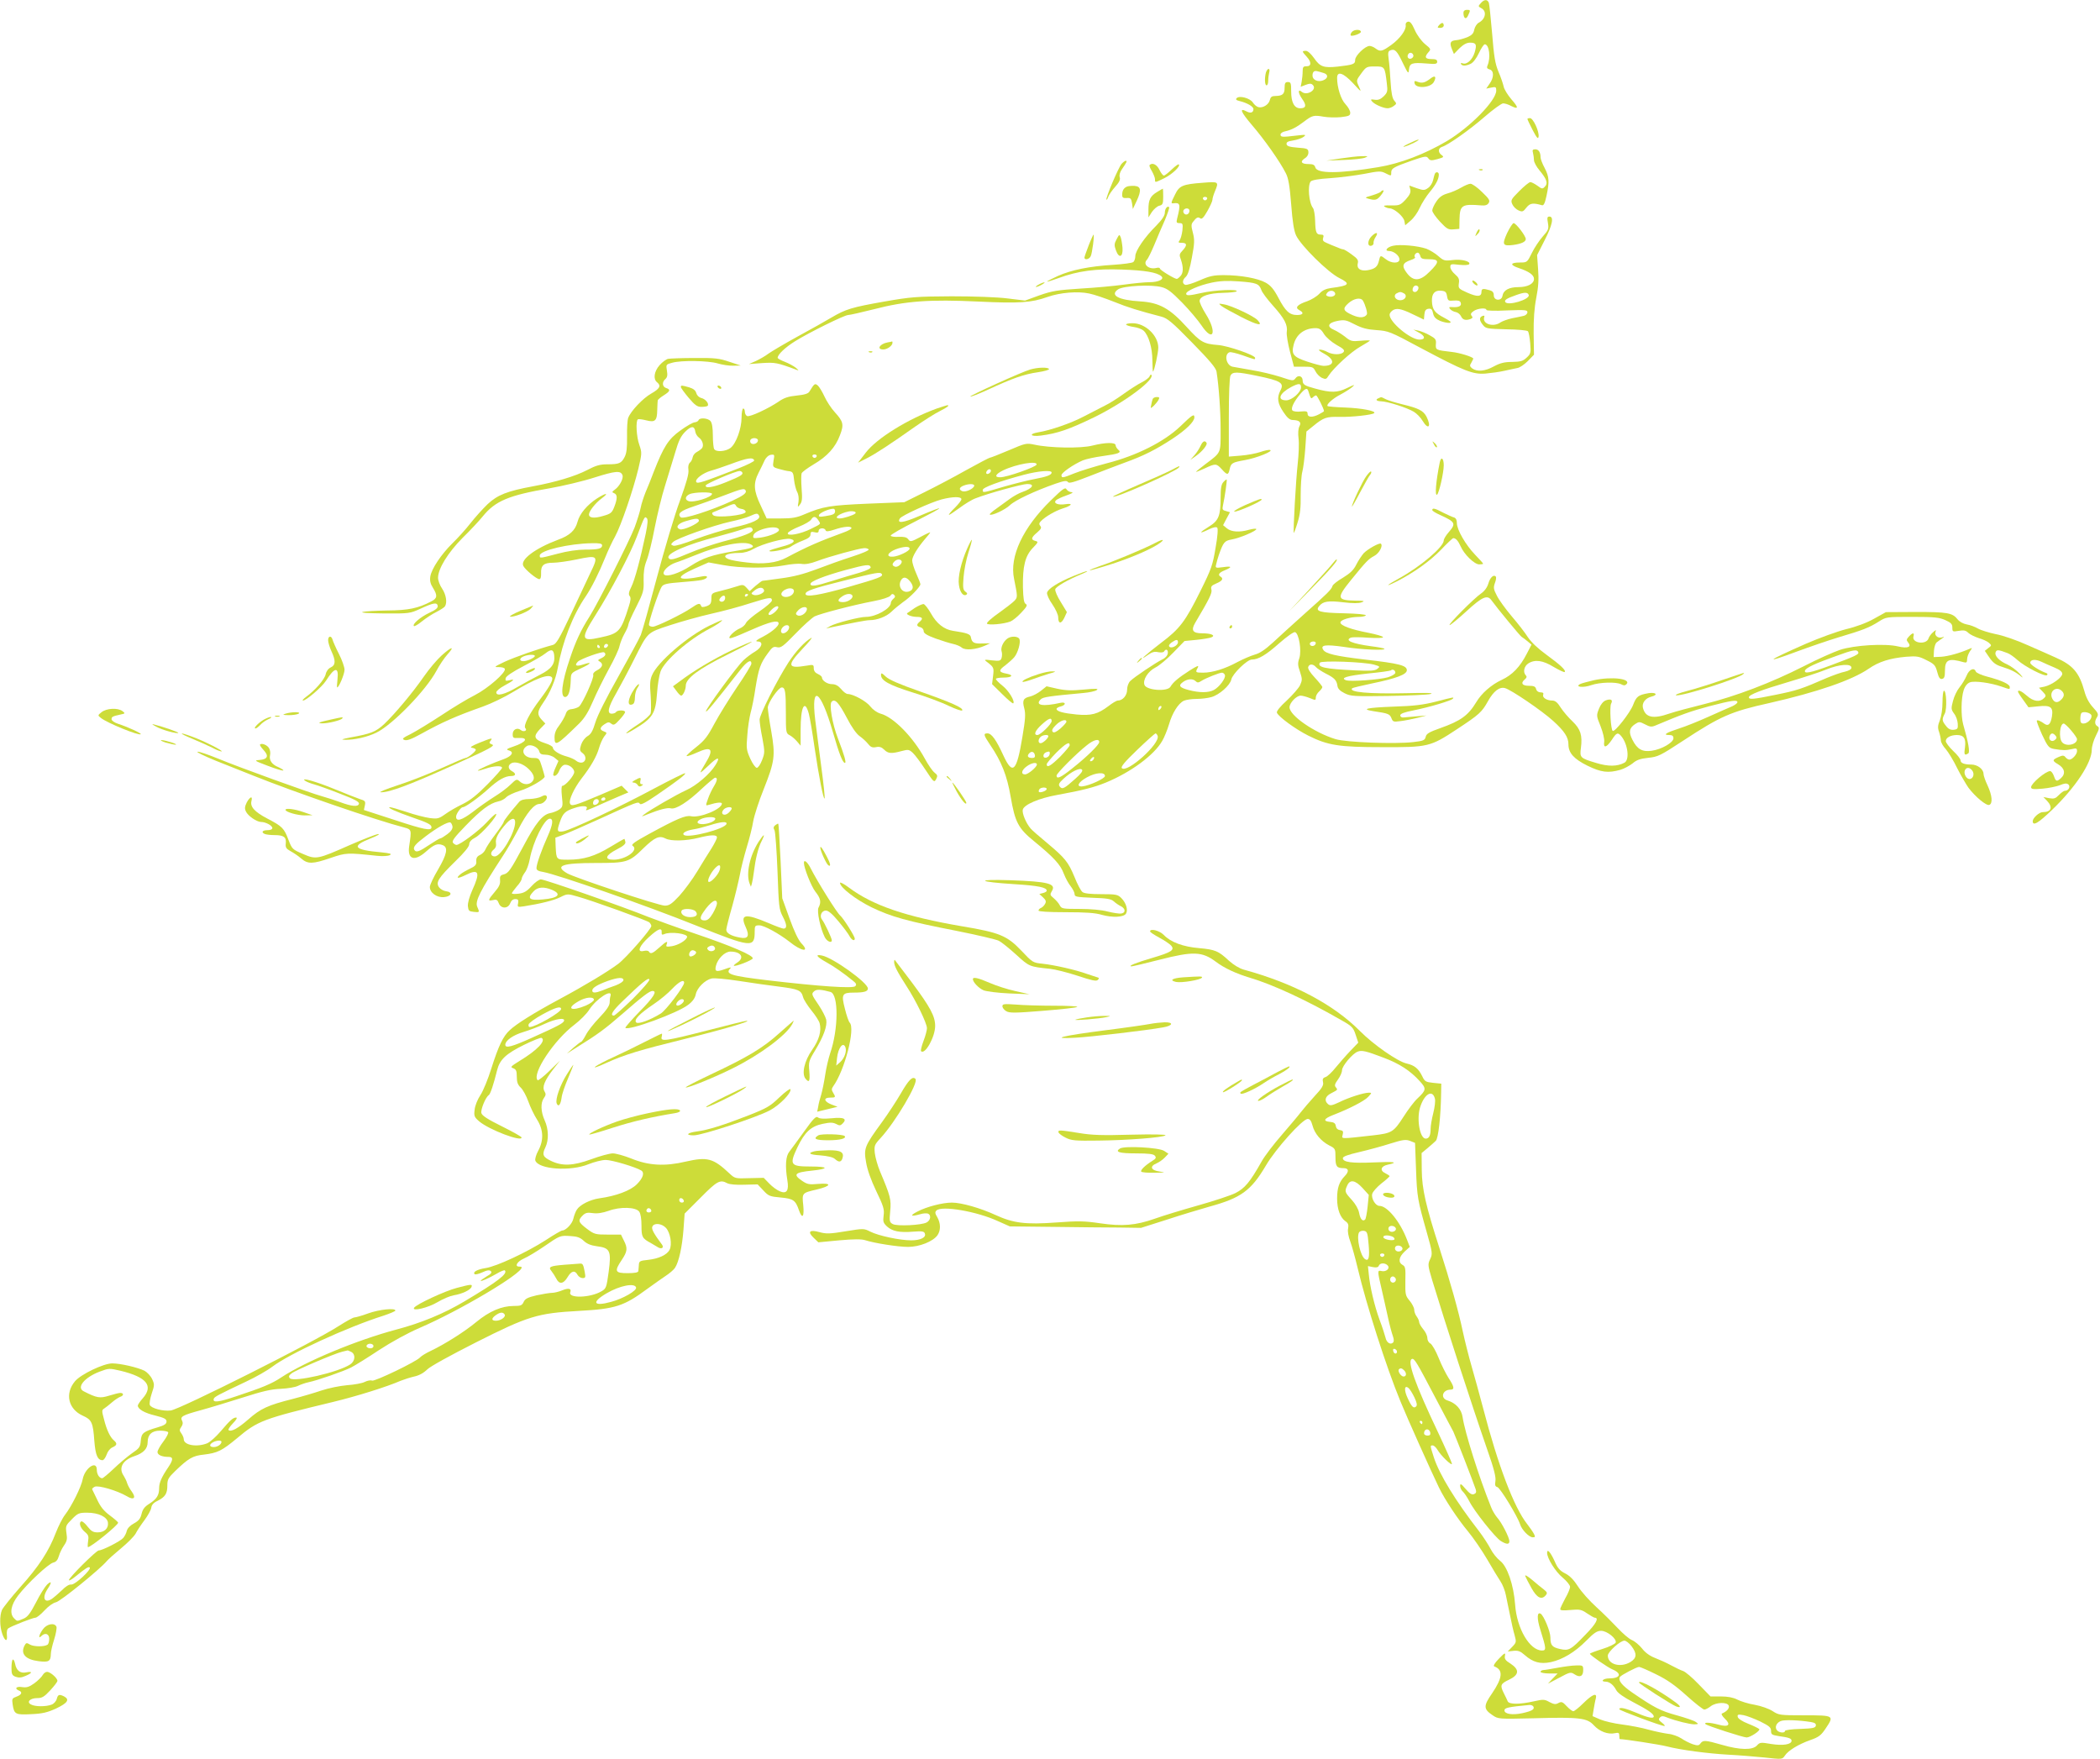 <?xml version="1.0" standalone="no"?>
<!DOCTYPE svg PUBLIC "-//W3C//DTD SVG 20010904//EN"
 "http://www.w3.org/TR/2001/REC-SVG-20010904/DTD/svg10.dtd">
<svg version="1.0" xmlns="http://www.w3.org/2000/svg"
 width="1280pt" height="1072pt" viewBox="0 0 1280 1072"
 preserveAspectRatio="xMidYMid meet">
<g transform="translate(0,1072) scale(0.1,-0.1)"
fill="#cddc39" stroke="none">
<path d="M9026 10701 c-17 -19 -17 -20 3 -31 35 -18 26 -66 -15 -88 -12 -6
-24 -25 -28 -42 -4 -24 -15 -35 -43 -47 -21 -8 -51 -17 -68 -18 -35 -3 -41
-16 -25 -55 l12 -29 34 35 c24 23 44 34 64 34 38 0 43 -11 28 -61 -14 -44 -48
-75 -73 -65 -9 3 -13 2 -10 -4 8 -13 28 -13 59 1 15 7 35 33 50 65 14 30 30
54 36 54 27 0 38 -83 16 -131 -5 -12 -1 -18 13 -22 28 -7 28 -50 0 -88 l-20
-29 30 6 c28 6 31 4 31 -18 0 -61 -158 -222 -301 -308 -134 -79 -284 -137
-419 -159 -240 -40 -373 -40 -383 -1 -4 15 -14 20 -40 20 -45 0 -55 14 -24 35
15 9 23 24 22 38 -1 20 -8 23 -66 27 -48 4 -65 9 -67 21 -2 13 8 18 41 23 24
4 53 14 63 22 17 14 14 14 -41 8 -91 -11 -100 -10 -100 6 0 8 13 17 30 20 37
8 69 25 115 60 48 37 59 39 116 29 27 -5 75 -6 107 -3 49 6 57 9 57 27 0 12
-13 35 -29 52 -28 29 -51 102 -51 160 0 44 38 31 97 -32 51 -56 53 -57 36 -21
-17 38 -17 38 14 80 30 41 33 43 84 43 59 0 60 -1 72 -103 6 -48 4 -56 -19
-79 -19 -18 -33 -24 -54 -21 -25 4 -28 2 -17 -10 14 -18 69 -42 95 -42 10 0
27 6 37 14 18 13 19 15 3 33 -11 13 -18 45 -22 113 -3 52 -8 116 -12 141 -5
37 -3 47 10 52 28 11 41 -2 76 -76 33 -67 35 -70 38 -41 4 39 18 44 106 37 57
-5 66 -3 66 11 0 12 -9 16 -35 16 -39 0 -44 13 -18 42 16 18 15 20 -22 50 -22
19 -48 54 -62 86 -17 39 -28 52 -41 50 -10 -2 -16 -11 -14 -21 5 -28 -35 -83
-88 -121 -56 -40 -67 -43 -96 -21 -10 8 -27 15 -36 15 -27 0 -88 -59 -88 -85
0 -26 -11 -30 -107 -41 -85 -9 -107 -1 -143 51 -19 27 -39 45 -50 45 -26 0
-25 -3 5 -36 30 -33 29 -59 -3 -58 -18 0 -22 -5 -22 -31 0 -18 -3 -46 -6 -63
l-6 -31 31 12 c24 9 33 9 43 -1 28 -28 -35 -68 -67 -42 -25 21 -24 -6 2 -43
28 -39 24 -57 -12 -57 -36 0 -55 36 -55 102 0 51 -2 58 -20 58 -16 0 -20 -7
-20 -34 0 -39 -12 -50 -55 -51 -23 0 -30 -5 -35 -25 -7 -28 -43 -50 -70 -43
-11 3 -26 16 -34 29 -18 26 -81 43 -98 26 -8 -8 -3 -13 18 -18 45 -11 84 -33
84 -49 0 -21 -17 -27 -40 -15 -49 26 -38 -1 30 -81 75 -87 172 -224 207 -294
16 -30 24 -76 33 -190 8 -107 17 -162 30 -190 30 -63 195 -226 264 -260 70
-35 61 -46 -48 -60 -36 -5 -55 -14 -75 -36 -15 -16 -48 -36 -73 -45 -60 -20
-77 -39 -49 -54 31 -16 25 -30 -13 -30 -46 0 -71 23 -114 105 -28 53 -47 75
-77 92 -48 27 -154 46 -255 46 -63 0 -87 -5 -148 -32 -41 -18 -80 -30 -88 -27
-19 7 -18 30 4 49 13 12 25 51 37 118 16 86 17 107 6 150 -11 41 -11 53 1 67
20 27 31 32 44 21 9 -7 21 5 43 44 17 30 31 61 31 69 0 9 7 32 15 51 25 60 24
61 -74 53 -123 -9 -143 -18 -169 -72 -26 -52 -26 -55 -9 -53 41 5 44 -6 22
-93 -6 -24 -4 -28 15 -28 19 0 21 -4 17 -45 -3 -25 -11 -52 -17 -60 -10 -13
-8 -15 14 -15 32 0 33 -16 4 -47 -20 -21 -21 -27 -10 -56 16 -46 15 -83 -4
-101 -8 -9 -18 -16 -21 -16 -14 0 -103 54 -103 63 0 5 -9 7 -21 4 -46 -12 -86
22 -58 50 6 6 26 46 44 89 18 44 47 112 65 152 17 41 29 76 26 79 -10 11 -26
-9 -26 -33 0 -18 -17 -43 -52 -79 -71 -70 -128 -154 -128 -186 0 -15 -6 -31
-12 -36 -7 -6 -62 -13 -121 -17 -147 -9 -256 -31 -339 -68 -37 -17 -67 -32
-65 -34 1 -2 33 8 69 21 120 44 227 58 388 52 140 -5 210 -17 238 -40 22 -18
-15 -37 -72 -37 -28 0 -98 -7 -156 -15 -58 -8 -177 -19 -265 -24 -139 -9 -172
-14 -249 -41 l-88 -32 -107 13 c-62 8 -202 13 -341 13 -216 -1 -249 -4 -410
-32 -198 -35 -235 -46 -323 -98 -34 -20 -127 -73 -207 -116 -80 -44 -159 -91
-177 -104 -18 -14 -52 -33 -75 -44 l-43 -19 80 6 c79 5 92 3 210 -41 16 -6 15
-4 -5 13 -14 11 -44 27 -67 36 -24 9 -43 20 -43 24 0 20 45 63 106 101 83 52
301 160 324 160 10 0 80 16 156 35 196 51 342 61 637 47 251 -12 323 -7 422
28 76 27 185 36 254 21 30 -6 97 -29 150 -50 86 -35 152 -55 290 -91 37 -10
65 -33 187 -158 106 -108 145 -154 149 -177 14 -88 25 -239 25 -355 0 -147 5
-135 -94 -210 -31 -23 -56 -44 -56 -46 0 -2 24 8 53 21 66 31 71 31 104 -5 33
-37 40 -37 48 0 8 38 16 42 95 56 71 13 173 54 152 61 -7 3 -34 -3 -60 -12
-26 -9 -80 -19 -119 -22 l-73 -6 0 237 c0 145 4 245 10 257 14 24 37 24 163
-2 145 -30 166 -43 141 -90 -22 -43 -17 -78 19 -131 23 -35 39 -48 57 -48 41
-1 54 -14 40 -39 -7 -14 -9 -42 -5 -74 4 -29 1 -97 -5 -152 -11 -96 -29 -416
-24 -423 1 -2 12 26 23 63 16 51 20 91 19 168 0 56 4 120 10 142 6 22 14 86
18 142 l7 103 41 33 c63 52 81 58 159 56 74 -2 201 12 213 23 13 13 -75 30
-175 34 -57 2 -106 6 -109 9 -10 9 33 47 78 70 25 13 56 33 70 44 22 19 19 19
-29 -4 -59 -29 -99 -30 -196 -3 -63 17 -75 24 -75 49 0 27 -28 36 -44 13 -13
-17 -17 -16 -92 9 -44 14 -122 33 -174 41 -52 9 -105 19 -118 21 -38 9 -52 75
-18 88 7 3 43 -6 81 -19 79 -28 75 -27 75 -15 0 16 -163 73 -225 78 -89 7
-107 17 -191 109 -103 114 -168 150 -284 157 -134 8 -188 38 -134 74 33 21
201 30 264 13 36 -9 61 -29 125 -94 44 -45 97 -108 118 -139 73 -109 97 -42
26 70 -22 35 -39 72 -37 81 5 28 58 45 141 47 43 1 80 5 84 9 15 15 -134 9
-215 -10 -75 -17 -92 -17 -92 -4 0 17 79 51 154 67 52 11 97 13 166 8 109 -8
124 -14 138 -52 5 -16 38 -59 72 -97 70 -78 90 -117 83 -161 -2 -16 7 -70 20
-120 l24 -90 59 0 c54 0 59 -2 72 -28 8 -16 25 -33 39 -40 23 -10 28 -9 41 13
30 47 137 146 195 178 31 18 57 34 57 36 0 2 -26 2 -57 -1 -53 -5 -61 -3 -95
25 -21 16 -51 35 -68 42 -45 19 -35 43 22 54 43 8 53 6 105 -21 45 -23 75 -31
133 -35 72 -5 82 -8 266 -107 269 -143 321 -164 398 -158 33 3 86 10 116 17
30 7 66 14 79 17 14 2 42 21 63 42 l38 39 -2 128 c-1 89 4 157 16 219 13 67
16 112 11 175 l-6 85 45 89 c48 93 59 146 30 146 -13 0 -15 -7 -9 -39 6 -36 3
-44 -32 -83 -21 -24 -51 -69 -66 -100 -28 -57 -29 -58 -72 -58 -61 0 -64 -15
-7 -34 62 -21 92 -42 92 -66 0 -30 -39 -50 -95 -50 -57 0 -92 -19 -97 -53 -5
-33 -53 -31 -53 3 0 17 -7 26 -25 31 -41 12 -50 10 -50 -10 0 -30 -25 -32 -86
-5 -53 24 -56 26 -52 56 4 26 0 36 -23 56 -16 13 -29 33 -29 44 0 19 4 20 54
14 33 -3 57 -2 61 4 11 17 -47 32 -101 25 -48 -6 -55 -4 -87 24 -19 17 -52 37
-73 45 -52 18 -161 28 -203 18 -37 -8 -55 -32 -24 -32 28 0 63 -28 63 -51 0
-26 -49 -26 -83 1 -33 26 -34 25 -42 -9 -8 -37 -24 -50 -69 -58 -44 -7 -68 10
-60 42 5 19 -2 29 -37 54 -23 17 -46 31 -51 31 -6 0 -24 6 -41 14 -18 7 -45
18 -60 25 -22 9 -27 16 -22 31 5 15 2 20 -14 20 -28 0 -33 12 -35 85 -1 35 -7
69 -13 77 -25 31 -34 137 -14 162 7 8 49 16 118 20 59 4 152 16 207 26 90 18
103 18 129 5 38 -19 37 -19 37 5 0 24 17 33 128 72 79 27 87 28 98 13 10 -14
18 -15 55 -5 39 11 42 13 26 25 -23 16 -22 42 3 50 38 12 167 103 259 183 52
45 103 82 113 82 11 0 33 -7 49 -16 46 -23 46 -10 1 41 -22 26 -44 61 -47 78
-4 18 -18 59 -32 91 -20 49 -27 92 -38 230 -8 94 -17 179 -20 189 -9 22 -28
22 -49 -2z m-411 -322 c0 -7 -8 -15 -17 -17 -18 -3 -25 18 -11 32 10 10 28 1
28 -15z m-547 -104 c30 -9 28 -33 -4 -45 -31 -12 -64 3 -64 29 0 23 10 32 29
27 9 -2 26 -7 39 -11z m-710 -766 c-2 -6 -8 -10 -13 -10 -5 0 -11 4 -13 10 -2
6 4 11 13 11 9 0 15 -5 13 -11z m-108 -73 c0 -20 -19 -31 -32 -18 -6 6 -7 15
-4 21 10 16 36 13 36 -3z m1407 -276 c4 -17 14 -20 54 -20 63 0 64 -16 4 -75
-59 -60 -100 -62 -140 -9 -33 43 -27 62 24 79 18 6 29 13 26 17 -9 9 3 28 17
28 5 0 12 -9 15 -20z m-14 -186 c9 -10 -4 -34 -19 -34 -8 0 -14 6 -14 13 0 22
19 35 33 21z m-505 -41 c5 -16 -22 -27 -44 -19 -13 5 -14 9 -4 22 15 17 41 15
48 -3z m682 -18 c5 -28 8 -30 41 -27 26 2 38 -1 42 -12 8 -20 -10 -30 -47 -28
-24 2 -27 0 -17 -12 7 -8 22 -16 34 -18 12 -2 26 -13 32 -25 10 -23 29 -28 59
-17 12 5 14 10 6 19 -8 10 -5 17 12 29 24 17 78 22 78 7 0 -5 54 -7 125 -3
111 4 125 3 125 -11 0 -9 -10 -19 -22 -22 -13 -3 -45 -10 -72 -15 -27 -6 -58
-17 -70 -25 -45 -32 -114 -9 -99 33 3 8 -1 10 -11 6 -21 -8 -20 -27 3 -55 17
-22 27 -23 141 -26 68 -1 127 -6 133 -12 5 -5 11 -38 14 -73 5 -59 3 -65 -22
-88 -22 -21 -37 -25 -88 -26 -47 0 -74 -7 -111 -27 -54 -30 -102 -34 -132 -13
-16 13 -17 18 -6 35 6 12 12 23 12 25 0 10 -83 36 -132 41 -97 11 -98 12 -96
47 3 28 -2 35 -37 54 -22 13 -53 25 -70 29 l-30 6 33 -18 c40 -21 42 -43 4
-43 -55 0 -182 106 -182 151 0 11 11 24 25 31 26 12 56 3 147 -42 l37 -18 3
32 c2 23 9 32 25 34 17 2 23 -3 28 -28 5 -23 16 -34 43 -46 20 -8 46 -13 57
-12 15 3 7 10 -32 31 -58 30 -73 50 -75 101 -2 46 17 68 56 64 26 -2 32 -8 36
-33z m-261 16 c21 -14 5 -41 -24 -41 -29 0 -45 27 -24 41 8 5 19 9 24 9 6 0
16 -4 24 -9z m759 -9 c9 -27 -127 -68 -143 -43 -7 12 8 22 65 42 52 19 72 19
78 1z m-1011 -34 c15 -25 30 -77 24 -85 -14 -21 -45 -22 -86 -4 -59 26 -64 39
-26 73 33 29 74 37 88 16z m-237 -204 c13 -20 45 -48 76 -66 44 -24 52 -33 43
-44 -15 -18 -67 -17 -99 1 -14 8 -34 14 -45 14 -13 0 -3 -9 28 -26 65 -36 62
-73 -6 -73 -12 0 -57 12 -99 26 -84 28 -98 44 -83 102 15 63 64 101 132 102
25 0 36 -7 53 -36z m-140 -325 c0 -30 -56 -79 -90 -79 -58 0 -42 43 30 81 46
24 60 24 60 -2z m44 -21 c15 -48 17 -51 28 -40 7 7 16 12 20 12 7 0 48 -82 48
-96 0 -2 -13 -10 -30 -19 -40 -21 -70 -19 -70 3 0 15 -7 17 -41 14 -22 -3 -45
0 -51 6 -12 12 8 54 48 101 28 33 42 39 48 19z"/>
<path d="M8920 10643 c0 -36 16 -45 28 -18 16 34 15 35 -8 35 -12 0 -20 -7
-20 -17z"/>
<path d="M8770 10565 c-10 -13 -9 -15 9 -15 12 0 21 6 21 15 0 8 -4 15 -9 15
-5 0 -14 -7 -21 -15z"/>
<path d="M8240 10525 c-7 -8 -10 -18 -7 -21 8 -8 62 11 62 22 0 16 -41 16 -55
-1z"/>
<path d="M7716 10278 c-9 -36 -7 -78 4 -78 6 0 10 12 10 28 0 15 3 37 6 50 4
12 2 22 -4 22 -5 0 -12 -10 -16 -22z"/>
<path d="M8720 10242 c-34 -26 -51 -31 -78 -21 -19 8 -23 6 -20 -8 6 -35 99
-29 118 8 17 32 7 42 -20 21z"/>
<path d="M9310 9995 c0 -3 14 -34 32 -68 26 -49 33 -57 36 -40 5 31 -33 113
-52 113 -9 0 -16 -2 -16 -5z"/>
<path d="M8585 9844 c-27 -13 -39 -21 -25 -18 29 7 100 43 85 43 -5 0 -32 -11
-60 -25z"/>
<path d="M9344 9788 c3 -13 6 -33 6 -45 0 -11 15 -40 34 -62 44 -53 53 -79 32
-99 -14 -15 -18 -14 -45 6 -17 12 -36 22 -43 22 -8 0 -38 -25 -68 -55 -50 -50
-53 -56 -42 -80 6 -14 23 -31 37 -37 24 -11 29 -9 49 17 22 27 39 30 95 14 10
-3 18 13 27 56 19 87 17 118 -11 171 -14 26 -25 55 -25 65 0 31 -12 49 -32 49
-16 0 -19 -5 -14 -22z"/>
<path d="M8170 9754 l-85 -13 105 4 c58 2 116 8 130 14 22 9 20 10 -20 9 -25
0 -83 -7 -130 -14z"/>
<path d="M6837 9722 c-19 -20 -100 -212 -93 -219 2 -2 7 5 11 17 4 12 23 40
42 61 25 28 33 44 28 59 -4 12 1 30 13 48 29 42 34 52 24 52 -5 0 -16 -8 -25
-18z"/>
<path d="M7007 9714 c-3 -3 3 -20 14 -37 10 -18 19 -40 19 -49 0 -22 -3 -23
57 6 48 24 100 73 88 84 -3 3 -22 -11 -43 -31 -21 -20 -42 -37 -48 -37 -6 0
-18 16 -27 35 -15 32 -43 46 -60 29z"/>
<path d="M9018 9683 c7 -3 16 -2 19 1 4 3 -2 6 -13 5 -11 0 -14 -3 -6 -6z"/>
<path d="M8747 9663 c-3 -5 -8 -23 -12 -41 -4 -18 -18 -40 -31 -48 -21 -15
-28 -15 -69 -1 l-45 16 6 -24 c4 -18 -3 -33 -28 -61 -32 -34 -38 -37 -89 -36
-38 1 -50 -1 -39 -8 8 -5 22 -10 31 -10 26 0 84 -49 89 -77 l5 -26 33 28 c19
16 44 51 56 79 13 28 40 71 61 96 37 44 55 79 55 106 0 15 -16 19 -23 7z"/>
<path d="M8905 9576 c-22 -13 -59 -29 -82 -35 -31 -9 -50 -22 -68 -49 -14 -20
-25 -45 -25 -55 0 -10 21 -40 47 -68 41 -44 51 -50 82 -47 l36 3 1 58 c2 87
15 95 133 85 24 -2 37 2 45 15 9 15 3 25 -41 67 -28 28 -60 50 -70 50 -10 0
-36 -11 -58 -24z"/>
<path d="M6870 9583 c-20 -8 -30 -24 -30 -50 0 -18 5 -21 27 -20 24 2 28 -2
33 -32 l5 -35 24 51 c29 63 26 87 -14 90 -17 1 -37 -1 -45 -4z"/>
<path d="M7053 9550 c-42 -25 -53 -48 -53 -107 l0 -48 21 33 c12 17 32 35 45
38 21 5 24 12 24 55 0 27 -1 49 -2 49 -2 0 -17 -9 -35 -20z"/>
<path d="M8416 9551 c-3 -4 -27 -14 -53 -22 -43 -12 -46 -14 -23 -20 43 -12
54 -9 78 22 13 16 19 29 13 29 -5 0 -12 -4 -15 -9z"/>
<path d="M9186 9299 c-32 -71 -27 -80 38 -72 49 7 76 19 76 36 0 19 -60 97
-74 97 -6 0 -24 -28 -40 -61z"/>
<path d="M9001 9304 c-12 -27 -11 -28 4 -12 10 9 16 21 13 28 -2 7 -10 -1 -17
-16z"/>
<path d="M8360 9280 c-25 -25 -27 -63 -2 -58 9 2 16 10 14 17 -1 7 4 24 13 37
19 29 3 32 -25 4z"/>
<path d="M6636 9225 c-14 -36 -26 -70 -26 -75 0 -17 29 -11 38 8 9 16 24 132
17 132 -1 0 -15 -29 -29 -65z"/>
<path d="M6806 9262 c-15 -28 -15 -38 -4 -68 18 -51 44 -42 40 15 -2 24 -7 53
-11 65 -8 19 -9 18 -25 -12z"/>
<path d="M8980 8995 c7 -8 17 -15 22 -15 6 0 5 7 -2 15 -7 8 -17 15 -22 15 -6
0 -5 -7 2 -15z"/>
<path d="M6330 8985 c-14 -8 -20 -14 -15 -14 6 0 21 6 35 14 14 8 21 14 15 14
-5 0 -21 -6 -35 -14z"/>
<path d="M7445 8855 c11 -9 66 -39 122 -68 99 -50 134 -57 99 -19 -21 24 -160
90 -206 97 -34 6 -34 6 -15 -10z"/>
<path d="M6864 8741 c3 -4 24 -11 47 -14 22 -3 49 -13 59 -22 31 -28 54 -105
54 -182 1 -39 2 -70 4 -68 9 8 32 115 32 146 0 74 -79 149 -157 149 -24 0 -42
-4 -39 -9z"/>
<path d="M5410 8633 c-48 -9 -69 -43 -26 -43 24 0 56 23 56 41 0 5 -1 8 -2 8
-2 -1 -14 -4 -28 -6z"/>
<path d="M5298 8573 c7 -3 16 -2 19 1 4 3 -2 6 -13 5 -11 0 -14 -3 -6 -6z"/>
<path d="M4073 8533 c-12 -2 -36 -20 -53 -39 -33 -38 -40 -84 -15 -104 26 -21
17 -39 -36 -69 -51 -29 -124 -106 -140 -148 -5 -13 -8 -64 -7 -115 1 -69 -3
-101 -15 -124 -20 -38 -33 -44 -105 -44 -44 0 -70 -7 -123 -35 -73 -38 -194
-74 -330 -99 -157 -29 -216 -52 -277 -109 -30 -29 -77 -81 -105 -117 -28 -36
-77 -90 -108 -120 -70 -69 -128 -156 -136 -203 -4 -26 0 -45 16 -70 29 -47 27
-64 -11 -83 -81 -42 -139 -54 -267 -55 -69 -1 -137 -5 -151 -9 -15 -5 37 -8
131 -9 153 -1 158 0 220 28 80 37 102 41 107 19 2 -13 -11 -25 -51 -43 -55
-26 -106 -70 -94 -81 3 -3 25 9 49 29 24 19 63 45 88 57 25 13 48 28 52 34 15
23 7 72 -17 108 -14 20 -25 50 -25 66 0 56 60 153 149 243 48 47 103 106 123
131 77 95 158 129 409 172 80 14 203 43 274 66 127 40 158 43 169 14 8 -20
-18 -68 -46 -88 -19 -14 -19 -16 -5 -22 21 -8 21 -32 1 -84 -14 -36 -22 -42
-69 -55 -53 -16 -85 -12 -85 9 0 20 39 70 77 98 48 36 29 36 -28 0 -60 -39
-106 -93 -119 -143 -14 -52 -47 -83 -119 -109 -141 -53 -232 -122 -211 -160
13 -24 81 -80 97 -80 8 0 12 13 11 35 -2 49 16 65 72 65 26 0 91 9 144 20 132
28 136 24 84 -83 -21 -45 -76 -161 -121 -257 -68 -144 -87 -176 -107 -181 -84
-22 -235 -75 -295 -103 -63 -30 -66 -33 -36 -32 19 0 36 -4 38 -11 8 -22 -103
-119 -183 -160 -44 -22 -135 -77 -204 -123 -69 -45 -152 -96 -185 -113 -51
-25 -57 -31 -40 -37 14 -6 42 4 100 36 130 72 213 109 380 168 50 18 131 57
180 87 139 84 223 116 240 89 8 -13 -16 -57 -74 -134 -63 -83 -103 -160 -89
-174 15 -15 -10 -26 -27 -12 -22 18 -50 4 -50 -25 0 -22 4 -25 32 -23 68 4 53
-25 -27 -52 -40 -13 -47 -19 -31 -23 36 -9 24 -34 -26 -53 -73 -26 -164 -66
-160 -71 2 -2 23 4 47 12 49 17 100 20 100 5 0 -6 -39 -50 -87 -99 -64 -65
-106 -99 -153 -122 -36 -17 -84 -45 -107 -62 -38 -27 -47 -29 -94 -23 -29 4
-92 20 -141 37 -48 16 -94 29 -101 29 -22 -1 36 -27 133 -61 97 -33 120 -45
120 -61 0 -24 -45 -15 -221 43 l-191 62 6 28 c5 25 2 29 -32 39 -20 7 -89 34
-152 60 -111 46 -214 75 -180 51 8 -6 33 -16 55 -22 22 -6 93 -31 158 -57 89
-34 117 -49 115 -61 -5 -20 -43 -17 -118 11 -30 11 -77 26 -105 34 -77 21
-507 177 -633 229 -61 25 -119 45 -128 43 -9 -2 42 -26 112 -55 71 -28 174
-69 229 -91 252 -101 743 -270 920 -316 44 -12 44 -13 29 -114 -12 -80 32 -95
102 -33 50 44 70 52 102 40 35 -13 27 -55 -28 -149 -28 -47 -50 -94 -50 -106
0 -35 42 -66 86 -62 46 4 55 31 12 36 -15 2 -34 13 -42 24 -21 30 -5 56 98
157 55 53 86 91 86 105 0 14 12 28 37 41 38 20 138 134 127 144 -3 3 -29 -20
-57 -51 -48 -52 -163 -138 -185 -138 -5 0 -15 6 -21 13 -8 11 9 34 77 104 93
96 147 137 198 148 18 3 40 15 50 26 9 10 47 28 83 39 58 17 151 71 151 87 0
4 -8 30 -17 60 -16 51 -18 53 -54 53 -56 0 -80 47 -37 73 22 14 68 -6 75 -33
4 -15 14 -20 38 -20 18 0 43 -8 56 -19 l23 -19 -18 -41 c-11 -23 -16 -44 -13
-47 9 -10 28 6 37 32 6 14 17 27 26 31 24 9 64 -17 64 -43 0 -21 -54 -84 -73
-84 -5 0 -6 -28 -2 -64 7 -59 5 -65 -16 -80 -13 -9 -38 -19 -56 -22 -46 -9
-88 -60 -163 -202 -79 -147 -91 -165 -121 -172 -20 -5 -23 -12 -21 -36 2 -22
-6 -40 -33 -71 -42 -49 -43 -57 -10 -49 21 5 27 2 35 -19 13 -35 57 -35 70 0
6 16 17 25 31 25 17 0 20 -5 17 -25 -5 -24 -4 -25 36 -19 97 15 183 36 222 56
42 21 44 21 106 3 84 -23 420 -144 436 -157 6 -6 12 -16 12 -22 0 -19 -153
-194 -202 -231 -65 -48 -198 -129 -358 -215 -156 -84 -263 -151 -303 -189 -40
-36 -69 -97 -112 -233 -20 -64 -50 -138 -67 -163 -17 -26 -33 -64 -35 -89 -5
-38 -2 -45 28 -71 62 -52 261 -127 258 -98 0 5 -54 35 -120 68 -87 43 -121 65
-125 81 -5 21 26 97 45 109 10 6 30 67 51 152 16 65 54 100 163 154 55 27 103
46 108 43 29 -17 -26 -75 -135 -141 -53 -33 -57 -37 -38 -44 18 -7 22 -16 22
-52 0 -33 6 -49 24 -66 13 -12 34 -50 46 -84 12 -34 36 -84 54 -112 39 -62 41
-126 6 -190 -13 -24 -20 -50 -17 -59 21 -54 215 -67 324 -22 35 14 82 26 105
26 38 0 182 -43 216 -64 22 -13 12 -46 -26 -84 -39 -39 -127 -72 -230 -86 -55
-8 -117 -39 -136 -69 -8 -12 -17 -37 -21 -54 -6 -31 -46 -73 -68 -73 -6 0 -51
-26 -101 -59 -115 -74 -299 -160 -366 -170 -51 -8 -80 -24 -67 -37 4 -4 25 1
47 11 30 14 44 15 52 7 8 -8 1 -17 -26 -32 -20 -12 -36 -24 -36 -26 0 -7 51
16 96 42 25 15 48 24 51 21 20 -20 -43 -68 -246 -189 -126 -75 -264 -132 -416
-172 -240 -64 -551 -193 -700 -291 -58 -39 -117 -63 -274 -115 -109 -37 -146
-41 -138 -16 3 12 26 24 197 105 58 27 130 68 160 91 104 79 459 242 678 311
39 13 72 27 72 31 0 17 -98 7 -165 -17 -38 -14 -77 -25 -85 -25 -8 0 -51 -24
-95 -52 -149 -97 -966 -507 -1024 -515 -46 -6 -120 13 -128 34 -3 9 2 40 12
70 17 50 17 56 2 88 -9 19 -30 41 -46 50 -40 20 -146 45 -197 45 -52 0 -191
-66 -227 -109 -63 -75 -41 -170 48 -210 54 -24 62 -41 70 -154 7 -87 20 -117
50 -117 7 0 18 15 25 34 6 19 21 38 35 44 29 13 31 24 9 43 -22 18 -44 63 -60
128 -14 51 -14 57 1 66 9 6 30 22 47 37 17 15 40 30 50 34 23 7 24 24 1 24 -9
0 -40 -8 -69 -17 -55 -17 -74 -14 -154 27 -46 23 5 85 98 120 56 21 58 21 127
5 160 -39 202 -92 135 -168 -17 -19 -30 -39 -30 -44 0 -22 42 -46 107 -61 55
-14 68 -21 68 -36 0 -15 -13 -24 -55 -36 -88 -26 -98 -35 -102 -82 -3 -38 -8
-45 -55 -77 -28 -20 -78 -62 -111 -94 -33 -31 -64 -57 -69 -57 -18 0 -33 25
-33 52 0 60 -73 10 -86 -58 -8 -45 -67 -164 -107 -216 -16 -20 -41 -70 -57
-111 -43 -113 -104 -205 -215 -329 -55 -62 -106 -126 -113 -141 -15 -35 -14
-101 2 -146 16 -46 33 -50 28 -7 -2 21 1 37 10 42 23 15 149 64 164 64 8 0 33
20 55 44 24 26 52 46 70 50 27 5 268 201 309 250 8 10 47 45 87 78 40 33 81
74 90 91 9 18 33 54 54 82 20 27 39 61 41 75 2 17 14 31 38 42 47 24 60 44 60
94 0 37 6 47 48 88 81 78 107 93 174 100 84 10 110 23 203 100 127 107 158
118 585 221 145 35 327 92 412 129 20 8 57 20 83 26 29 6 58 22 79 43 19 19
141 86 297 165 319 161 375 178 629 192 221 12 273 29 415 134 39 28 89 64
112 79 23 15 49 37 57 49 24 36 44 129 52 234 l7 97 98 98 c100 101 118 111
162 87 13 -7 56 -11 103 -9 l82 2 35 -37 c31 -34 40 -37 106 -43 77 -7 90 -17
111 -78 20 -57 33 -39 26 31 -8 75 -8 75 83 96 88 21 94 41 9 34 -55 -5 -67
-3 -98 18 -59 40 -47 52 60 63 105 11 101 25 -8 25 -125 0 -132 10 -82 116 45
94 83 129 154 144 47 10 63 9 83 -1 20 -11 26 -10 39 3 29 29 8 40 -67 32 -47
-4 -73 -3 -83 5 -12 10 -27 -5 -85 -86 -39 -54 -79 -109 -90 -123 -22 -27 -26
-86 -12 -173 11 -64 -4 -86 -46 -68 -17 7 -46 28 -64 47 l-34 35 -88 -2 c-85
-3 -88 -2 -120 28 -100 94 -135 103 -267 73 -127 -30 -226 -25 -333 19 -43 17
-93 31 -112 31 -19 0 -78 -16 -132 -36 -110 -40 -177 -43 -246 -9 -48 23 -54
38 -33 81 22 46 20 112 -4 165 -24 53 -26 107 -5 136 13 18 13 26 4 41 -16 26
0 66 54 136 l40 51 -65 -63 c-35 -34 -67 -59 -71 -56 -37 38 101 246 225 339
33 25 74 66 89 90 43 68 145 133 130 84 -3 -8 -5 -26 -5 -41 -1 -18 -20 -46
-62 -90 -34 -35 -71 -82 -83 -106 -12 -23 -25 -42 -29 -42 -4 -1 -25 -17 -47
-36 l-40 -36 60 38 c127 79 170 110 277 203 125 109 167 141 185 141 31 0 7
-39 -79 -126 -50 -52 -89 -96 -86 -99 19 -19 317 90 382 140 28 21 42 41 47
65 8 39 55 86 96 96 15 4 90 -3 168 -15 77 -12 188 -28 247 -35 116 -15 132
-22 143 -64 4 -15 27 -51 51 -81 24 -29 47 -65 50 -78 12 -47 -3 -101 -46
-162 -47 -67 -65 -146 -40 -176 22 -27 28 -16 23 45 -5 56 -4 63 35 127 52 86
75 149 68 188 -4 17 -24 56 -46 89 -45 66 -46 69 -25 86 13 11 43 9 97 -6 50
-14 49 -227 -2 -374 -10 -30 -24 -89 -30 -130 -6 -41 -17 -95 -24 -120 -8 -25
-17 -59 -19 -76 l-6 -30 62 15 62 15 -37 14 c-46 18 -51 42 -8 42 34 0 35 2
18 30 -10 16 -10 24 0 38 70 96 137 353 101 389 -6 6 -19 43 -29 84 -23 89
-18 99 55 99 62 0 85 7 85 25 0 35 -213 188 -280 201 -44 9 -34 -7 27 -41 46
-25 107 -68 161 -112 22 -17 24 -24 15 -34 -15 -15 -218 -1 -534 36 -225 27
-262 38 -227 73 8 8 -5 6 -34 -5 -53 -19 -63 -15 -54 21 11 43 54 86 88 86 64
0 88 -36 43 -66 -14 -9 -24 -18 -22 -20 7 -8 111 33 115 44 6 18 -126 75 -353
152 -110 37 -236 83 -280 100 -158 64 -634 230 -658 230 -11 0 -36 -18 -57
-41 -28 -31 -46 -42 -78 -46 -23 -3 -42 -2 -42 2 0 4 14 23 30 42 17 18 30 40
30 47 0 7 9 24 19 38 11 13 24 49 30 81 19 105 89 247 122 247 23 0 19 -35
-11 -103 -39 -87 -70 -174 -70 -198 0 -13 11 -19 42 -24 85 -15 630 -205 928
-325 339 -136 360 -139 360 -39 0 36 2 39 28 39 29 0 120 -50 184 -100 74 -60
127 -66 73 -10 -19 20 -44 73 -73 153 l-44 122 -10 225 c-6 124 -12 227 -14
229 -2 2 -10 -2 -19 -9 -11 -9 -12 -17 -4 -31 5 -11 13 -123 18 -249 8 -217 9
-232 33 -278 25 -48 26 -72 4 -72 -7 0 -48 15 -92 34 -142 60 -175 55 -139
-24 25 -55 15 -74 -33 -65 -57 10 -87 28 -85 50 1 11 17 76 37 145 19 69 39
154 46 190 6 36 25 110 41 164 17 55 35 127 40 160 6 34 34 122 64 196 67 169
72 203 46 353 -12 66 -21 130 -21 144 0 29 65 123 85 123 21 0 25 -25 25 -155
0 -119 1 -125 23 -136 12 -6 32 -23 44 -37 l23 -27 0 97 c0 141 25 190 50 98
6 -22 22 -115 35 -207 27 -181 54 -317 61 -310 3 3 -6 90 -20 193 -14 104 -30
233 -37 286 -27 224 33 184 107 -72 38 -132 60 -190 74 -190 10 0 -4 49 -43
150 -34 89 -54 207 -38 223 20 20 43 -4 93 -99 29 -56 58 -97 78 -111 17 -12
40 -33 51 -47 16 -20 26 -24 48 -20 21 5 35 0 50 -15 24 -24 43 -26 106 -9 41
11 46 10 69 -11 14 -13 49 -60 77 -103 50 -76 53 -79 65 -57 10 20 9 25 -10
40 -12 9 -39 48 -60 87 -72 131 -190 251 -268 272 -23 7 -47 24 -63 44 -24 32
-105 76 -138 76 -9 0 -27 14 -40 30 -18 21 -35 30 -56 30 -29 0 -61 22 -61 41
0 5 -11 15 -25 21 -16 7 -25 19 -25 35 0 22 -3 23 -42 16 -119 -20 -124 -1
-26 103 40 42 64 72 53 66 -40 -22 -95 -82 -140 -151 -69 -107 -175 -317 -175
-347 0 -15 7 -66 17 -114 15 -82 15 -89 -2 -133 -10 -26 -24 -47 -32 -47 -8 0
-26 25 -40 56 -23 51 -25 63 -18 142 3 48 13 110 20 137 8 28 22 96 30 153 19
117 30 149 75 210 27 38 35 43 57 37 23 -5 36 5 112 83 47 49 100 96 116 105
36 17 233 69 360 93 53 10 95 24 102 33 8 12 15 13 23 5 8 -8 7 -14 -5 -24 -8
-7 -15 -18 -15 -24 0 -35 -91 -86 -152 -86 -40 0 -186 -38 -217 -56 l-26 -15
30 7 c127 27 214 44 235 44 47 0 103 22 133 51 16 16 48 42 71 59 44 29 106
94 106 109 0 5 -11 34 -25 65 -14 31 -25 67 -25 80 0 24 33 78 81 134 16 18
29 35 29 37 0 2 -27 -10 -60 -28 -57 -30 -62 -31 -74 -14 -10 13 -25 16 -59
15 -25 -2 -47 2 -48 7 -2 6 71 47 162 93 175 89 178 97 10 26 -98 -42 -136
-46 -116 -14 11 18 190 99 254 116 70 18 121 18 121 1 0 -7 -18 -30 -40 -52
-22 -21 -38 -40 -36 -43 2 -2 30 17 63 41 32 24 77 52 100 60 76 30 284 87
314 87 50 0 33 -27 -30 -49 -19 -6 -53 -25 -75 -41 -23 -17 -61 -44 -84 -61
-24 -17 -42 -32 -39 -35 10 -10 94 29 123 57 31 30 152 87 278 131 53 18 68
20 75 10 6 -10 35 -2 132 36 68 27 165 64 214 82 117 42 191 80 292 146 83 55
133 104 133 130 0 24 -13 16 -86 -55 -99 -94 -267 -179 -449 -225 -71 -19
-159 -46 -194 -60 -74 -30 -81 -31 -81 -12 0 15 74 66 130 90 20 8 74 20 120
26 101 14 118 21 96 39 -9 8 -16 20 -16 27 0 19 -62 18 -142 -2 -70 -18 -260
-15 -354 6 -49 10 -53 9 -156 -35 -59 -25 -110 -45 -115 -45 -4 0 -69 -34
-143 -75 -74 -42 -190 -103 -257 -136 l-121 -60 -224 -9 c-230 -10 -272 -17
-383 -64 -48 -21 -76 -26 -146 -26 l-86 0 -36 78 c-44 92 -46 136 -13 201 13
25 30 60 37 76 9 18 24 31 38 33 22 3 23 1 16 -35 -6 -39 -6 -40 32 -51 21 -6
49 -13 63 -14 22 -3 26 -9 30 -53 3 -27 12 -61 19 -74 8 -14 11 -38 8 -60 -6
-34 -5 -35 9 -16 13 16 15 36 10 97 -3 43 -3 85 0 93 4 9 37 33 74 55 82 48
133 104 160 178 25 65 20 83 -32 140 -22 24 -50 67 -63 96 -13 28 -31 58 -40
66 -18 15 -21 13 -51 -36 -7 -13 -29 -20 -78 -25 -51 -5 -77 -14 -109 -36 -61
-42 -176 -96 -193 -89 -7 3 -14 15 -14 26 0 11 -4 20 -10 20 -5 0 -10 -25 -10
-55 0 -67 -33 -158 -67 -185 -29 -22 -88 -27 -100 -7 -4 6 -8 44 -8 83 0 45
-5 77 -14 87 -15 19 -67 23 -73 6 -2 -6 -13 -12 -23 -13 -11 0 -51 -23 -88
-50 -73 -52 -102 -98 -162 -251 -14 -38 -37 -95 -50 -125 -12 -30 -26 -73 -30
-95 -4 -22 -21 -76 -37 -120 -34 -87 -221 -457 -274 -542 -53 -83 -85 -151
-120 -256 -51 -149 -61 -242 -26 -235 18 4 29 40 31 105 1 40 2 42 61 69 65
30 73 43 15 24 -42 -14 -56 -7 -33 17 19 18 148 64 160 57 15 -10 8 -24 -17
-36 -22 -10 -23 -13 -10 -20 24 -14 18 -36 -15 -53 -18 -9 -27 -20 -24 -29 6
-17 -65 -175 -87 -193 -8 -6 -27 -13 -43 -15 -22 -2 -32 -10 -39 -33 -6 -16
-23 -46 -38 -66 -20 -25 -29 -48 -29 -73 0 -58 13 -50 150 84 33 33 56 70 84
135 21 50 65 138 97 197 33 59 62 122 65 140 4 18 17 52 30 75 13 23 24 48 24
56 0 7 21 56 48 108 44 87 47 99 45 162 -1 50 4 84 18 120 12 29 34 118 49
198 16 81 44 198 64 260 19 63 47 154 62 203 20 69 34 98 60 124 37 37 57 38
62 1 2 -13 12 -29 22 -36 21 -15 31 -46 20 -63 -4 -6 -18 -17 -31 -24 -13 -6
-25 -21 -27 -33 -2 -12 -9 -27 -17 -33 -8 -7 -12 -23 -9 -43 4 -23 -11 -76
-51 -187 -32 -85 -95 -297 -141 -470 -46 -173 -90 -331 -98 -350 -8 -20 -69
-132 -135 -250 -74 -131 -130 -242 -142 -283 -16 -53 -27 -72 -48 -84 -16 -10
-32 -31 -39 -52 -10 -32 -9 -38 10 -52 24 -18 21 -52 -5 -57 -10 -2 -26 3 -35
11 -9 8 -35 20 -57 26 -46 12 -85 37 -85 54 0 7 -21 19 -47 27 -68 22 -75 41
-33 85 l34 35 -22 23 c-29 31 -28 50 7 101 45 64 78 144 91 216 28 157 91 320
170 435 35 51 82 145 119 237 16 40 43 98 60 128 37 68 110 282 142 413 22 94
22 98 6 145 -18 49 -23 147 -9 156 5 3 27 0 51 -6 54 -14 66 -3 67 63 1 27 2
53 3 58 0 5 17 19 36 31 40 25 44 36 15 45 -24 8 -26 37 -4 55 11 10 14 23 9
51 -6 37 -6 38 32 48 56 16 220 13 277 -4 27 -8 70 -15 95 -14 l46 1 -70 23
c-61 21 -88 24 -210 23 -77 0 -150 -3 -162 -5z m547 -497 c0 -18 -30 -30 -43
-17 -5 5 -6 14 -3 20 10 16 46 13 46 -3z m358 -97 c-2 -6 -8 -10 -13 -10 -5 0
-11 4 -13 10 -2 6 4 11 13 11 9 0 15 -5 13 -11z m-381 -25 c2 -6 -41 -27 -94
-48 -221 -86 -252 -96 -259 -84 -10 17 40 55 89 69 23 6 76 24 117 39 104 39
140 45 147 24z m1721 -26 c-5 -15 -181 -77 -221 -77 -39 -1 -30 19 17 42 81
39 212 61 204 35z m-278 -37 c0 -12 -20 -25 -27 -18 -7 7 6 27 18 27 5 0 9 -4
9 -9z m-1516 -10 c8 -13 -10 -24 -96 -59 -80 -33 -133 -41 -126 -20 4 11 179
86 205 87 6 1 14 -3 17 -8z m1886 -1 c0 -15 -30 -26 -105 -40 -38 -7 -122 -28
-185 -46 -131 -39 -130 -39 -130 -20 0 15 103 53 250 92 90 24 170 30 170 14z
m-472 -82 c-6 -19 -53 -39 -72 -32 -23 9 -20 23 7 34 33 13 69 12 65 -2z
m-1394 -26 c10 -16 -11 -32 -84 -66 -124 -57 -297 -113 -311 -99 -22 22 -1 40
78 66 43 14 125 44 183 66 110 42 126 46 134 33z m-204 -22 c0 -21 -114 -56
-144 -44 -23 9 -20 29 7 42 28 13 137 15 137 2z m147 -74 c4 -8 19 -16 33 -18
14 -1 25 -10 25 -18 0 -21 -180 -39 -198 -20 -8 8 -8 14 -2 17 6 2 35 14 65
27 68 29 67 29 77 12z m603 -30 c0 -19 -9 -24 -60 -32 -34 -6 -42 -4 -38 7 4
13 58 37 86 38 6 1 12 -5 12 -13z m123 -16 c-12 -11 -73 -30 -94 -30 -45 0 -2
32 56 43 25 4 49 -3 38 -13z m-587 -12 c14 -22 -37 -47 -154 -73 -64 -15 -170
-48 -234 -72 -69 -27 -124 -43 -134 -39 -16 6 -16 8 -2 22 21 22 247 102 348
124 47 10 101 25 120 34 43 19 47 19 56 4z m-690 -110 c-33 -157 -67 -283 -88
-325 -16 -32 -18 -46 -10 -56 8 -9 7 -26 -5 -62 -49 -156 -59 -166 -176 -191
-116 -26 -119 -8 -28 136 91 143 214 375 253 480 47 124 47 125 61 111 7 -7 5
-35 -7 -93z m1052 81 c16 -25 20 -20 -46 -53 -62 -31 -147 -47 -140 -25 2 7
33 25 68 39 35 14 68 33 74 43 14 23 28 21 44 -4z m-728 -3 c0 -16 -96 -60
-116 -52 -29 11 -13 35 34 49 62 19 82 20 82 3z m328 -54 c5 -16 -50 -39 -182
-73 -59 -16 -151 -47 -202 -69 -97 -41 -119 -47 -129 -31 -16 27 110 82 299
131 61 16 129 36 151 44 44 16 57 16 63 -2z m160 0 c5 -15 -53 -40 -114 -49
-42 -5 -46 -4 -42 13 6 36 145 69 156 36z m442 9 c0 -5 -21 -17 -47 -26 -150
-55 -220 -85 -350 -154 -59 -32 -142 -42 -243 -29 -47 5 -95 14 -107 19 -49
19 -15 39 65 39 28 0 59 9 86 25 52 30 192 68 224 60 40 -10 18 -29 -53 -47
-37 -10 -70 -20 -74 -24 -14 -15 106 7 129 24 14 10 46 27 73 37 34 13 47 23
47 37 0 16 5 19 25 14 18 -5 25 -2 25 9 0 18 37 20 42 3 3 -9 17 -8 54 4 55
19 104 23 104 9z m-1520 -105 c0 -20 -23 -26 -104 -26 -45 0 -108 -9 -167 -25
-111 -29 -109 -29 -109 -11 0 31 178 73 318 75 47 1 62 -2 62 -13z m910 4 c24
-15 6 -22 -107 -40 -133 -22 -188 -41 -263 -89 -69 -45 -145 -70 -162 -53 -16
16 25 58 71 73 20 6 74 27 121 46 151 62 298 90 340 63z m964 -25 c-1 -14 -67
-46 -101 -48 -45 -3 -34 25 17 45 48 18 86 20 84 3z m-249 -4 c3 -6 -43 -25
-102 -44 -60 -19 -157 -54 -217 -77 -77 -29 -139 -45 -215 -55 -58 -8 -109
-15 -113 -15 -4 0 -23 -14 -43 -31 l-36 -32 -19 21 c-19 20 -23 20 -62 7 -24
-8 -68 -20 -97 -27 -53 -13 -55 -14 -55 -48 -1 -29 -6 -36 -30 -45 -22 -7 -30
-7 -33 3 -7 18 -18 15 -60 -14 -52 -36 -212 -114 -234 -114 -10 0 -20 4 -23 9
-7 10 60 211 78 236 10 15 34 20 112 26 54 4 114 10 132 14 40 9 43 30 3 22
-155 -31 -176 -10 -46 48 l84 37 88 -16 c108 -20 273 -21 372 -2 41 8 89 12
107 9 22 -4 55 2 94 17 74 28 257 78 287 79 12 1 24 -3 28 -8z m200 -70 c8
-14 -23 -41 -40 -35 -18 7 -19 16 -3 32 14 14 35 16 43 3z m-188 -38 c3 -7
-23 -20 -69 -34 -40 -11 -115 -34 -166 -50 -98 -31 -132 -36 -132 -18 0 16 84
49 215 85 126 34 146 36 152 17z m68 -42 c9 -15 -16 -25 -208 -80 -170 -48
-257 -63 -257 -41 0 18 43 33 234 81 203 51 221 54 231 40z m174 -47 c21 -27
19 -49 -6 -58 -40 -16 -73 27 -52 66 14 25 34 23 58 -8z m-892 -51 c6 -17 -41
-37 -64 -29 -17 7 -16 9 6 27 26 21 52 22 58 2z m177 -21 c-13 -20 -52 -28
-67 -13 -22 22 43 60 68 39 6 -6 6 -15 -1 -26z m-274 -6 c0 -3 -4 -8 -10 -11
-5 -3 -10 -1 -10 4 0 6 5 11 10 11 6 0 10 -2 10 -4z m635 -5 c9 -16 -25 -41
-56 -41 -35 0 -37 13 -7 34 25 18 54 21 63 7z m-775 -15 c0 -18 -17 -29 -30
-21 -8 5 -7 11 1 21 15 18 29 18 29 0z m285 -16 c0 -8 -33 -37 -74 -65 -41
-28 -79 -60 -84 -72 -5 -12 -22 -27 -37 -33 -35 -14 -80 -60 -59 -60 8 0 50
16 94 36 121 54 180 73 196 63 20 -12 -23 -54 -91 -90 -40 -20 -49 -28 -32
-29 36 0 28 -35 -15 -61 -21 -12 -53 -36 -71 -53 -41 -38 -236 -305 -229 -312
5 -5 44 42 210 254 41 52 67 66 67 37 0 -8 -39 -72 -87 -142 -48 -71 -110
-171 -138 -223 -42 -79 -60 -103 -112 -144 -35 -27 -61 -52 -58 -54 3 -3 32 7
65 22 88 40 103 20 50 -66 -16 -26 -30 -51 -30 -55 0 -4 22 15 50 42 55 54 74
55 41 2 -33 -54 -117 -126 -178 -153 -58 -26 -223 -121 -258 -149 -18 -14 -16
-14 20 1 72 29 123 43 144 37 30 -8 104 39 188 119 40 37 77 68 82 68 16 0 13
-19 -9 -55 -11 -18 -27 -51 -35 -75 -15 -42 -15 -42 8 -35 45 14 77 17 77 7 0
-34 -135 -89 -188 -77 -33 7 -85 -15 -254 -107 -90 -49 -113 -66 -102 -73 40
-26 -42 -85 -116 -85 -59 0 -50 27 20 63 39 20 54 33 52 45 -2 9 -5 18 -6 19
-1 1 -40 -21 -86 -49 -94 -57 -163 -78 -258 -78 -71 0 -71 0 -75 79 l-2 55 48
18 c27 10 126 53 220 96 232 106 237 108 247 93 5 -9 35 6 106 55 124 85 176
125 170 131 -2 3 -85 -38 -183 -90 -218 -117 -515 -257 -560 -264 -38 -6 -40
1 -20 58 18 52 32 66 88 84 50 17 86 14 74 -5 -9 -15 -6 -14 106 36 57 25 114
50 127 55 l22 9 -20 20 -21 21 -130 -56 c-159 -67 -177 -72 -185 -52 -8 21 25
92 70 151 57 73 93 136 107 186 7 25 21 56 31 70 19 24 19 24 -1 32 -28 10
-26 24 4 44 21 14 28 14 41 3 14 -11 21 -8 50 24 19 20 34 41 34 47 0 13 -47
13 -55 0 -3 -5 -15 -10 -26 -10 -31 0 -23 38 27 125 25 44 73 134 106 200 89
176 79 167 221 214 67 22 181 54 252 70 72 16 180 45 240 65 115 36 130 38
130 16z m22 -67 c-14 -14 -31 -23 -38 -21 -9 3 -5 13 14 32 15 15 32 24 38 20
7 -4 2 -15 -14 -31z m191 11 c-5 -24 -40 -45 -58 -34 -12 7 -11 12 4 29 23 25
59 28 54 5z m-108 -107 c0 -17 -20 -37 -37 -37 -16 0 -17 22 -1 38 16 16 38
15 38 -1z m-1109 -120 c-13 -13 -26 -3 -16 12 3 6 11 8 17 5 6 -4 6 -10 -1
-17z m-46 3 c3 -5 1 -10 -4 -10 -6 0 -11 5 -11 10 0 6 2 10 4 10 3 0 8 -4 11
-10z m-277 -54 c6 -53 -16 -83 -87 -119 -36 -18 -98 -52 -138 -75 -76 -45
-128 -58 -128 -32 0 8 21 26 47 40 60 32 71 44 34 34 -24 -6 -27 -4 -24 12 2
12 40 38 109 74 58 30 119 65 134 78 35 28 49 24 53 -12z m-118 -4 c0 -11 -46
-32 -70 -32 -27 0 -25 19 3 30 28 11 67 12 67 2z m-39 -688 c34 -32 42 -60 22
-79 -19 -20 -52 -19 -75 2 -18 16 -21 15 -56 -19 -20 -20 -64 -53 -97 -73 -33
-21 -93 -62 -132 -93 -69 -52 -103 -62 -103 -30 0 18 29 58 41 58 16 0 96 58
155 111 61 56 103 79 139 79 30 0 33 15 5 30 -24 13 -26 36 -3 48 23 13 71 -2
104 -34z m469 -184 c0 -5 -7 -10 -16 -10 -8 0 -12 5 -9 10 3 6 10 10 16 10 5
0 9 -4 9 -10z m-40 -14 c0 -14 -24 -29 -33 -19 -3 3 -3 11 0 19 7 18 33 18 33
0z m810 -44 c0 -5 -9 -17 -20 -27 -26 -23 -52 -6 -30 20 13 16 50 21 50 7z
m-100 -62 c0 -14 -35 -30 -72 -33 -40 -2 -49 14 -17 30 29 15 89 17 89 3z
m-1602 -47 c2 -14 -8 -30 -31 -47 -19 -14 -38 -26 -43 -26 -5 0 -35 -18 -68
-40 -59 -40 -80 -48 -90 -31 -11 17 5 36 69 84 70 53 134 89 150 84 5 -2 11
-13 13 -24z m1670 15 c-10 -31 -227 -87 -258 -68 -17 11 10 27 56 35 23 3 68
15 100 25 70 22 107 25 102 8z m-58 -82 c0 -8 -15 -37 -32 -65 -18 -28 -58
-92 -88 -142 -30 -50 -80 -117 -110 -150 -46 -49 -61 -59 -88 -59 -37 0 -546
169 -595 197 -79 46 -32 63 174 63 190 0 204 4 291 90 69 67 97 79 135 59 32
-17 126 -15 203 5 75 19 110 19 110 2z m17 -198 c-8 -29 -55 -80 -68 -73 -11
7 14 58 42 86 24 24 34 19 26 -13z m-1022 -122 c61 -26 38 -50 -55 -58 -84 -8
-100 5 -58 49 25 27 63 30 113 9z m1005 -83 c0 -9 -11 -36 -25 -60 -19 -32
-32 -43 -50 -43 -29 0 -32 16 -8 50 43 64 83 90 83 53z m-130 -48 c17 -21 4
-35 -34 -35 -35 0 -62 21 -51 40 9 15 71 12 85 -5z m-207 -129 c-1 -13 3 -15
15 -10 37 18 147 3 140 -18 -7 -21 -53 -48 -92 -55 -34 -5 -38 -4 -33 10 10
25 -1 21 -44 -18 -41 -37 -54 -42 -64 -25 -3 6 -17 7 -31 4 -44 -11 -29 30 32
85 56 51 80 60 77 27z m325 -94 c5 -17 -27 -27 -41 -13 -9 9 -8 14 3 21 18 11
32 8 38 -8z m-115 -26 c3 -12 -30 -32 -39 -24 -11 12 5 40 21 36 9 -2 17 -7
18 -12z m-443 -170 c0 -8 -21 -22 -47 -32 -27 -9 -63 -23 -82 -31 -42 -16 -61
-17 -61 0 0 16 31 35 94 58 63 22 96 24 96 5z m58 -113 c-58 -56 -110 -103
-116 -103 -26 0 -9 28 51 86 118 114 160 149 165 134 3 -7 -42 -59 -100 -117z
m312 97 c0 -22 -112 -170 -143 -188 -65 -40 -137 -66 -149 -54 -16 16 18 52
107 112 39 26 89 68 113 94 41 43 72 59 72 36z m-550 -104 c0 -7 -22 -23 -49
-35 -90 -38 -124 -19 -45 26 44 26 94 30 94 9z m548 -8 c-6 -16 -36 -34 -44
-25 -9 9 15 37 33 37 8 0 13 -5 11 -12z m-748 -48 c0 -20 -156 -110 -192 -110
-5 0 -8 7 -6 16 2 9 39 36 83 60 78 43 115 54 115 34z m18 -72 c-5 -15 -35
-31 -195 -103 -122 -55 -163 -66 -163 -43 0 26 47 59 111 78 36 11 95 33 130
50 67 31 124 39 117 18z m1715 -161 c9 -24 -5 -65 -30 -89 l-26 -23 5 47 c7
62 37 101 51 65z m-985 -935 c2 -7 -3 -12 -12 -12 -9 0 -16 7 -16 16 0 17 22
14 28 -4z m-272 -67 c9 -12 14 -45 14 -85 0 -70 4 -78 58 -107 12 -7 31 -18
42 -25 22 -14 39 -3 25 16 -50 67 -65 95 -59 109 9 25 57 21 83 -7 27 -29 39
-102 22 -134 -16 -31 -67 -54 -131 -61 -50 -5 -55 -8 -56 -31 -1 -14 -2 -31
-3 -37 -1 -9 -21 -13 -66 -13 -77 0 -82 11 -35 81 34 51 37 71 12 119 l-17 35
-80 0 c-76 0 -83 2 -127 35 -53 40 -57 51 -27 81 17 17 29 20 62 15 29 -4 59
1 97 14 70 26 166 23 186 -5z m74 4 c0 -5 -7 -9 -15 -9 -15 0 -20 12 -9 23 8
8 24 -1 24 -14z m-412 -182 c19 -18 43 -28 80 -33 81 -10 89 -28 72 -156 -13
-94 -15 -102 -43 -118 -68 -41 -206 -45 -191 -6 9 23 -11 27 -50 11 -19 -8
-47 -15 -61 -15 -14 0 -57 -7 -94 -15 -55 -13 -70 -21 -79 -40 -10 -22 -18
-25 -61 -25 -73 0 -148 -32 -227 -97 -71 -59 -191 -135 -279 -177 -28 -13 -57
-31 -64 -39 -20 -25 -276 -148 -293 -142 -9 4 -29 0 -45 -8 -15 -8 -64 -17
-108 -20 -45 -4 -113 -18 -155 -32 -41 -14 -119 -37 -173 -51 -155 -39 -198
-59 -273 -125 -64 -56 -107 -79 -121 -65 -4 3 9 22 27 41 21 21 28 35 19 35
-19 -1 -36 -16 -94 -84 -28 -33 -64 -65 -82 -73 -62 -25 -143 -12 -143 25 0 9
-7 25 -15 36 -12 16 -12 22 0 39 10 14 11 26 5 37 -14 26 2 34 115 65 55 15
170 50 255 77 119 38 173 51 231 53 42 2 90 10 105 18 16 8 45 18 64 22 57 12
212 66 260 90 25 13 101 60 170 106 75 49 173 103 247 135 246 106 623 330
623 369 0 3 -7 5 -15 5 -31 0 -13 31 28 49 23 10 78 43 122 73 100 69 99 68
163 64 40 -2 59 -9 80 -29z m319 -284 c7 -19 -80 -69 -152 -88 -108 -30 -122
-3 -28 52 80 47 171 65 180 36z m-801 -165 c9 -14 -23 -38 -53 -38 -29 0 -29
14 -1 34 27 19 44 20 54 4z m-801 -187 c3 -5 1 -13 -5 -16 -15 -9 -43 3 -35
15 8 13 32 13 40 1z m-134 -41 c28 -15 24 -56 -6 -76 -74 -49 -343 -110 -368
-85 -9 10 -7 17 10 30 23 19 257 119 308 132 17 4 31 7 33 8 2 1 12 -4 23 -9z
m-1116 -490 c3 -5 -10 -31 -29 -56 -20 -26 -36 -55 -36 -64 0 -18 27 -30 68
-30 29 0 28 -18 -3 -64 -40 -59 -55 -93 -55 -126 0 -43 -14 -66 -59 -95 -29
-18 -41 -33 -48 -62 -7 -29 -17 -42 -46 -58 -23 -12 -40 -30 -44 -45 -3 -14
-13 -34 -22 -44 -17 -20 -127 -76 -149 -76 -15 0 -182 -166 -182 -181 0 -6 18
4 41 23 63 51 79 61 86 54 12 -12 -90 -107 -113 -104 -12 2 -34 -11 -57 -35
-21 -20 -49 -44 -62 -53 -45 -29 -60 8 -25 61 27 40 25 53 -3 27 -12 -12 -43
-60 -67 -108 -36 -69 -52 -90 -77 -100 -40 -17 -38 -17 -57 2 -29 29 -20 82
25 140 57 74 183 192 214 200 17 4 27 16 34 40 5 18 19 47 31 64 18 26 21 39
15 76 -6 43 -4 47 33 84 36 37 44 40 93 40 70 0 123 -26 127 -61 4 -35 -22
-59 -63 -59 -27 0 -39 7 -61 35 -15 20 -32 34 -38 32 -18 -7 -7 -40 21 -64 22
-18 25 -27 20 -57 -3 -20 -3 -36 -1 -36 19 0 184 134 184 149 0 4 -23 24 -50
44 -37 27 -58 54 -77 95 -15 31 -29 60 -31 64 -2 4 5 11 15 16 21 11 137 -23
195 -57 44 -27 60 -12 31 28 -11 14 -24 38 -28 51 -4 14 -14 34 -21 45 -33 47
-7 96 66 120 54 18 80 45 80 85 0 46 26 70 75 70 24 0 47 -4 50 -10z m325 -58
c0 -15 -24 -32 -47 -32 -27 0 -30 15 -5 29 21 12 52 14 52 3z"/>
<path d="M4325 6907 c-134 -65 -318 -223 -351 -303 -12 -28 -14 -56 -8 -124 3
-48 3 -97 0 -108 -4 -12 -38 -42 -75 -66 -84 -54 -103 -78 -24 -30 112 67 129
95 138 220 3 49 13 108 21 131 24 66 173 196 299 261 41 21 84 51 75 52 -3 0
-37 -15 -75 -33z"/>
<path d="M4500 6775 c-110 -49 -239 -123 -324 -184 l-74 -54 21 -28 c11 -16
24 -29 29 -29 11 0 28 36 28 61 0 44 80 103 252 188 166 82 204 107 68 46z"/>
<path d="M3864 6517 c-38 -57 -43 -104 -9 -90 10 3 15 19 15 42 0 20 7 47 16
59 8 12 12 22 7 22 -4 0 -18 -15 -29 -33z"/>
<path d="M3870 5965 c-18 -10 -20 -14 -8 -15 9 0 21 -7 25 -15 6 -10 13 -11
23 -5 12 8 12 10 1 10 -8 0 -11 7 -8 20 6 23 1 24 -33 5z"/>
<path d="M3548 5609 c-21 -11 -38 -22 -38 -24 0 -13 28 -2 55 20 36 29 32 30
-17 4z"/>
<path d="M3234 6640 c-35 -14 -38 -30 -4 -17 16 6 30 15 30 19 0 9 1 9 -26 -2z"/>
<path d="M3438 3011 c-85 -7 -98 -13 -77 -38 8 -10 21 -30 29 -45 18 -38 44
-35 69 7 23 39 45 45 61 15 6 -11 20 -20 31 -20 18 0 19 4 13 38 -9 47 -12 52
-32 50 -9 -1 -52 -4 -94 -7z"/>
<path d="M6280 8468 c-48 -13 -372 -160 -366 -165 3 -3 51 16 108 42 151 70
220 94 303 106 41 6 72 15 69 20 -7 12 -69 10 -114 -3z"/>
<path d="M7007 8426 c-3 -8 -25 -25 -49 -37 -24 -12 -72 -43 -108 -69 -36 -26
-87 -59 -115 -72 -27 -14 -86 -44 -130 -67 -78 -41 -203 -84 -277 -96 -60 -10
-47 -28 15 -20 103 13 174 38 327 112 187 92 374 232 347 259 -2 3 -7 -2 -10
-10z"/>
<path d="M4150 8361 c0 -5 21 -34 47 -65 39 -46 53 -56 78 -56 18 0 35 3 38 6
11 12 -12 42 -38 48 -15 4 -27 16 -31 30 -4 16 -17 27 -43 35 -46 13 -51 14
-51 2z"/>
<path d="M4375 8360 c3 -5 11 -10 16 -10 6 0 7 5 4 10 -3 6 -11 10 -16 10 -6
0 -7 -4 -4 -10z"/>
<path d="M7026 8288 c-3 -7 -7 -24 -9 -36 -5 -23 -5 -23 15 -6 11 11 24 27 29
36 8 15 6 18 -11 18 -11 0 -22 -6 -24 -12z"/>
<path d="M8403 8293 c-22 -8 -14 -18 15 -19 41 -1 161 -40 200 -64 18 -11 42
-36 53 -55 35 -58 55 -36 24 25 -19 37 -49 52 -145 75 -41 10 -87 24 -102 31
-15 8 -28 14 -30 13 -2 0 -9 -3 -15 -6z"/>
<path d="M5710 8230 c-176 -64 -367 -182 -433 -269 l-47 -61 52 26 c57 29 145
87 298 195 52 36 119 79 148 93 48 24 63 37 45 36 -5 -1 -33 -10 -63 -20z"/>
<path d="M7318 8003 c-7 -16 -23 -41 -37 -57 l-26 -29 32 22 c39 27 75 70 67
82 -10 17 -24 9 -36 -18z"/>
<path d="M8740 8012 c6 -13 14 -21 18 -18 3 4 -2 14 -12 24 -18 16 -18 16 -6
-6z"/>
<path d="M8776 7903 c-24 -117 -31 -208 -17 -198 12 7 41 134 41 179 0 43 -16
56 -24 19z"/>
<path d="M7140 7855 c-25 -13 -116 -54 -203 -91 -86 -37 -155 -69 -153 -71 12
-12 387 155 402 178 7 12 5 11 -46 -16z"/>
<path d="M8328 7818 c-23 -31 -88 -169 -88 -186 0 -4 23 35 50 87 28 52 55
101 62 108 6 7 8 16 5 19 -3 3 -16 -10 -29 -28z"/>
<path d="M7457 7782 c-13 -14 -17 -38 -17 -93 0 -113 -12 -142 -70 -178 -62
-38 -65 -48 -5 -19 28 14 48 18 54 12 6 -5 3 -52 -10 -124 -17 -104 -26 -129
-91 -260 -93 -188 -127 -233 -242 -319 -88 -67 -150 -123 -78 -72 24 17 40 21
61 16 17 -3 32 -2 36 4 11 19 26 12 23 -11 -2 -14 -15 -29 -33 -37 -39 -19
-172 -108 -196 -132 -11 -11 -19 -33 -19 -53 0 -35 -27 -66 -57 -66 -7 0 -33
-15 -57 -34 -65 -49 -104 -59 -194 -51 -81 8 -122 19 -122 34 0 5 11 12 25 15
35 9 32 30 -2 22 -107 -24 -156 -15 -120 21 14 15 54 20 259 39 36 3 74 11 83
18 13 9 -4 10 -79 3 -74 -7 -109 -6 -161 5 l-66 15 -35 -28 c-19 -15 -48 -30
-64 -34 -43 -9 -50 -24 -37 -72 9 -34 7 -66 -11 -173 -35 -213 -59 -238 -116
-115 -44 96 -72 135 -97 135 -27 0 -24 -10 17 -71 68 -100 102 -186 124 -314
27 -157 46 -194 146 -275 117 -96 158 -140 178 -195 11 -28 30 -63 43 -78 12
-16 23 -37 23 -47 0 -16 12 -18 109 -22 90 -3 113 -7 130 -22 12 -11 31 -24
44 -30 28 -15 29 -40 1 -44 -12 -2 -49 4 -82 12 -37 10 -103 16 -171 16 -104
0 -111 1 -122 23 -6 12 -23 31 -37 43 -22 18 -23 22 -11 42 29 46 -21 59 -256
67 -214 7 -195 -10 27 -24 147 -9 198 -20 198 -40 0 -5 -10 -11 -22 -14 l-23
-6 23 -21 c17 -16 20 -25 12 -39 -5 -10 -16 -21 -25 -25 -8 -3 -15 -10 -15
-16 0 -6 59 -10 166 -10 121 0 181 -4 220 -16 64 -18 133 -15 147 7 14 22 1
66 -28 95 -22 22 -32 24 -123 24 -63 0 -104 4 -114 13 -9 6 -31 47 -48 90 -39
94 -58 117 -169 210 -47 39 -92 78 -99 87 -29 34 -53 93 -48 115 8 31 99 70
211 90 154 28 224 46 295 75 153 63 295 168 344 254 13 22 31 67 41 100 20 70
57 129 91 145 14 6 48 11 77 11 29 0 69 5 90 11 48 13 114 71 122 107 7 35 97
122 125 122 40 0 87 28 168 100 48 42 88 70 96 67 24 -9 40 -113 26 -158 -11
-31 -10 -45 4 -84 14 -44 14 -50 0 -82 -9 -18 -46 -60 -81 -93 -42 -38 -63
-65 -60 -74 10 -25 114 -101 192 -140 118 -59 186 -70 450 -70 279 -1 293 2
455 109 138 91 152 104 190 172 34 61 70 88 103 79 36 -9 226 -138 295 -201
68 -62 92 -99 92 -142 0 -52 33 -89 116 -130 84 -41 126 -46 201 -25 23 7 56
25 74 39 24 21 47 29 95 34 59 6 74 13 211 103 230 151 293 179 528 231 291
66 503 139 605 209 62 43 129 64 228 73 66 5 78 3 125 -21 47 -23 54 -31 65
-72 9 -34 16 -45 30 -42 13 3 17 14 17 51 0 67 23 77 113 51 18 -5 22 -2 22
18 0 13 8 34 17 48 16 23 16 23 -3 15 -62 -27 -130 -45 -171 -48 l-47 -2 2 40
c2 22 9 45 17 50 7 6 22 16 32 23 17 13 17 13 -1 7 -24 -7 -46 12 -39 33 6 15
3 14 -15 -2 -12 -10 -24 -27 -27 -37 -13 -41 -103 -30 -92 12 7 25 -5 24 -28
-1 -15 -16 -16 -22 -5 -35 24 -29 -2 -39 -61 -25 -78 19 -266 8 -354 -21 -38
-13 -138 -57 -221 -100 -199 -101 -414 -183 -604 -230 -85 -21 -182 -47 -214
-58 -100 -35 -147 -25 -162 35 -7 29 15 59 52 68 43 11 28 28 -18 21 -63 -11
-74 -20 -94 -72 -18 -47 -111 -166 -124 -158 -12 7 -20 147 -10 166 13 23 -1
32 -33 20 -15 -6 -31 -25 -41 -51 -16 -41 -16 -43 10 -107 15 -38 24 -78 22
-94 -6 -42 14 -36 46 11 29 45 37 48 58 23 41 -50 52 -145 19 -162 -43 -23
-99 -24 -173 -1 -96 29 -100 32 -92 91 10 77 -2 115 -51 162 -25 23 -57 61
-72 84 -19 31 -34 43 -51 43 -34 0 -62 18 -56 35 4 11 -1 15 -16 15 -13 0 -24
8 -27 20 -4 16 -14 20 -44 20 -42 0 -52 17 -24 40 11 9 13 16 5 24 -18 18 -11
55 15 72 40 26 88 20 155 -21 34 -20 64 -34 67 -31 10 10 -27 44 -112 106 -51
37 -92 76 -112 106 -17 27 -62 85 -99 128 -37 44 -78 100 -90 125 -21 40 -22
50 -12 78 7 18 9 35 5 39 -13 14 -34 -5 -45 -42 -7 -25 -24 -47 -44 -61 -42
-28 -206 -193 -192 -193 5 0 52 38 103 85 97 89 127 101 152 66 33 -46 174
-217 184 -223 7 -4 23 -16 36 -27 l24 -20 -28 -54 c-42 -82 -89 -131 -154
-161 -64 -30 -123 -82 -155 -136 -49 -81 -95 -114 -219 -158 -68 -24 -85 -34
-89 -53 -5 -21 -14 -25 -75 -32 -112 -13 -410 -2 -475 18 -130 40 -280 144
-280 194 0 27 42 71 68 71 11 0 36 -7 56 -15 34 -14 36 -14 36 3 0 11 9 27 20
37 11 10 20 22 20 27 0 5 -21 31 -46 58 -29 31 -44 55 -40 65 7 20 30 19 47
-1 7 -8 34 -26 59 -39 54 -27 67 -41 72 -75 2 -17 15 -31 43 -45 37 -19 57
-20 265 -17 124 2 241 7 260 12 24 7 -25 8 -150 5 -227 -5 -352 6 -328 30 3 3
57 16 119 29 150 31 214 55 214 81 0 29 -46 41 -256 65 -177 21 -239 35 -254
60 -18 29 14 33 127 17 108 -17 258 -23 246 -11 -3 3 -39 10 -80 15 -117 16
-165 36 -123 53 9 3 56 3 105 -1 54 -3 90 -2 90 3 0 6 -40 17 -89 27 -105 20
-171 44 -171 63 0 16 60 34 112 34 20 0 39 4 43 9 3 6 -52 11 -134 13 -148 3
-177 12 -150 44 23 29 55 34 146 23 59 -7 96 -7 113 0 21 8 15 10 -37 10 -115
2 -118 15 -28 126 92 113 106 128 142 147 29 15 54 61 40 74 -8 8 -80 -32
-105 -58 -12 -14 -33 -45 -45 -69 -16 -33 -37 -53 -81 -80 -33 -19 -62 -42
-64 -50 -7 -23 -30 -45 -167 -167 -71 -64 -160 -144 -197 -179 -47 -43 -80
-65 -110 -73 -24 -7 -71 -27 -105 -45 -75 -41 -152 -65 -210 -65 -47 0 -48 2
-32 31 8 16 -4 11 -50 -18 -67 -43 -101 -71 -117 -99 -18 -31 -145 -22 -158
11 -12 31 21 83 66 106 24 12 73 53 110 92 l68 70 72 7 c40 4 81 11 91 15 29
12 0 25 -56 25 -57 0 -69 18 -42 64 86 145 104 181 99 202 -5 19 0 25 30 38
36 15 45 29 26 41 -19 11 -10 25 25 39 48 20 44 27 -11 19 -46 -6 -47 -5 -41
18 3 13 10 40 17 59 27 76 34 84 78 92 48 8 158 55 149 64 -3 3 -22 1 -44 -5
-58 -17 -108 -13 -134 8 l-24 20 21 40 21 39 -24 7 c-21 5 -24 10 -19 33 11
49 26 155 23 159 -2 2 -11 -5 -20 -15z m-277 -977 c0 -19 -39 -40 -52 -27 -6
6 -2 15 13 26 29 20 39 20 39 1z m840 -4 c0 -14 -18 -23 -30 -16 -6 4 -8 11
-5 16 8 12 35 12 35 0z m3307 -57 c4 -13 -18 -23 -170 -80 -121 -45 -162 -53
-155 -31 6 17 62 43 188 88 106 39 130 43 137 23z m-2952 -75 c37 -11 38 -12
20 -26 -16 -12 -43 -13 -135 -9 -187 9 -232 19 -215 47 10 14 267 5 330 -12z
m2910 -19 c0 -9 -15 -18 -40 -24 -22 -4 -71 -22 -110 -38 -155 -68 -185 -77
-308 -102 -141 -29 -167 -31 -167 -16 0 16 74 44 243 94 84 25 187 58 228 75
81 33 154 38 154 11z m-2780 -30 c0 -8 -20 -20 -45 -28 -52 -15 -230 -28 -256
-18 -37 14 6 27 135 41 73 7 135 16 139 19 9 10 27 1 27 -14z m-1039 -14 c7
-19 -34 -74 -68 -92 -33 -17 -87 -17 -152 0 -58 15 -66 28 -34 50 27 19 59 21
76 4 10 -10 17 -10 35 2 27 17 107 49 125 50 7 0 15 -6 18 -14z m3124 -166 c0
-6 -15 -17 -32 -25 -18 -7 -82 -36 -143 -63 -60 -27 -141 -60 -180 -72 -80
-26 -102 -40 -62 -40 20 0 27 -5 27 -20 0 -26 -73 -68 -133 -76 -57 -8 -88 9
-117 67 -24 46 -20 72 17 96 23 15 27 15 60 -2 28 -15 39 -17 61 -8 163 69
220 89 329 118 137 36 173 41 173 25z m-3518 -42 c-7 -7 -12 -8 -12 -2 0 14
12 26 19 19 2 -3 -1 -11 -7 -17z m-662 -73 c0 -18 -68 -85 -87 -85 -25 0 -13
28 27 64 43 39 60 45 60 21z m90 -4 c0 -5 -16 -23 -36 -41 -26 -22 -40 -28
-47 -21 -8 8 -3 20 18 41 27 28 65 41 65 21z m556 -86 c18 -46 -186 -229 -218
-197 -8 8 18 39 93 111 57 55 108 100 112 101 4 0 10 -7 13 -15z m-666 -2 c0
-12 -33 -43 -47 -43 -16 0 -17 22 -1 38 13 13 48 17 48 5z m310 -36 c0 -16
-75 -90 -165 -161 -70 -56 -95 -67 -95 -43 0 13 119 133 185 185 41 33 75 42
75 19z m-180 -19 c0 -6 -26 -37 -58 -70 -57 -56 -82 -71 -82 -46 0 6 26 37 58
70 57 56 82 71 82 46z m-212 -61 c2 -11 -3 -17 -16 -17 -26 0 -34 11 -20 27
14 17 32 12 36 -10z m90 6 c-4 -22 -38 -30 -38 -10 0 14 13 24 33 26 5 1 7 -7
5 -16z m267 -32 c-3 -6 -11 -11 -17 -11 -6 0 -6 6 2 15 14 17 26 13 15 -4z
m-345 -31 c0 -15 -53 -60 -72 -60 -27 0 -22 26 10 49 28 21 62 28 62 11z m235
-86 c-68 -61 -80 -67 -95 -49 -10 13 -7 21 22 48 46 43 100 70 113 56 7 -7 -6
-25 -40 -55z m180 16 c0 -15 -93 -58 -137 -63 -41 -4 -26 26 27 55 54 30 110
34 110 8z m-355 -79 c0 -11 -39 -25 -47 -18 -3 3 -2 10 2 16 8 13 45 15 45 2z"/>
<path d="M6405 7670 c-170 -166 -253 -342 -224 -478 22 -110 22 -112 3 -133
-10 -11 -54 -45 -96 -75 -43 -30 -76 -59 -72 -65 7 -11 102 -3 143 13 13 5 43
29 66 54 34 36 39 46 27 53 -11 6 -15 31 -17 102 -2 129 14 191 60 239 34 35
35 38 16 43 -29 7 -26 21 10 51 24 21 29 29 20 40 -9 11 -8 18 5 31 27 27 86
61 129 75 58 18 69 34 20 27 -46 -7 -77 5 -58 24 6 6 36 20 65 30 29 10 43 18
31 19 -12 0 -26 8 -32 17 -8 15 -22 5 -96 -67z"/>
<path d="M7591 7642 c-46 -21 -76 -39 -67 -40 17 -4 166 62 166 73 0 8 -11 5
-99 -33z"/>
<path d="M8730 7611 c0 -5 21 -18 48 -30 93 -42 98 -52 53 -104 -17 -19 -31
-42 -31 -51 0 -39 -141 -159 -272 -231 -80 -44 -91 -57 -15 -19 104 53 205
125 271 194 36 38 70 70 74 70 16 0 30 -17 45 -50 21 -49 84 -110 113 -110 13
0 24 2 24 4 0 3 -22 27 -49 55 -57 59 -111 152 -111 193 0 19 -6 30 -17 34
-10 2 -39 16 -66 29 -50 27 -67 31 -67 16z"/>
<path d="M5895 7376 c-37 -84 -58 -174 -50 -222 6 -44 26 -70 45 -59 8 5 6 11
-6 19 -14 11 -16 24 -11 87 3 41 16 109 30 152 14 42 23 77 20 77 -2 0 -15
-24 -28 -54z"/>
<path d="M7036 7408 c-61 -32 -254 -113 -329 -137 -38 -13 -67 -25 -65 -27 2
-2 65 16 140 40 128 42 248 95 293 130 28 22 7 19 -39 -6z"/>
<path d="M8123 7286 c-10 -14 -74 -84 -142 -158 l-123 -133 136 138 c119 121
167 177 152 177 -2 0 -13 -11 -23 -24z"/>
<path d="M6540 7208 c-92 -38 -154 -78 -158 -101 -2 -10 12 -42 32 -70 20 -29
36 -64 36 -79 0 -41 18 -43 37 -4 l16 35 -37 61 c-21 33 -36 68 -34 78 3 16
77 59 163 94 22 9 36 16 30 17 -5 0 -44 -14 -85 -31z"/>
<path d="M5575 7014 c-22 -15 -42 -29 -45 -31 -10 -8 26 -23 58 -23 35 0 41
-10 17 -30 -20 -17 -19 -27 5 -33 11 -3 20 -13 20 -24 0 -13 19 -25 73 -45 39
-14 88 -29 107 -33 19 -4 43 -14 52 -22 20 -18 86 -13 140 11 l33 15 -48 -1
c-50 -2 -63 5 -69 37 -3 20 -22 27 -109 40 -54 8 -100 44 -134 105 -17 30 -37
56 -45 58 -8 1 -33 -10 -55 -24z"/>
<path d="M3172 6997 c-41 -17 -69 -33 -63 -35 19 -6 108 28 126 48 10 11 16
19 14 19 -2 -1 -37 -15 -77 -32z"/>
<path d="M11423 6949 c-44 -25 -108 -49 -171 -64 -55 -14 -164 -54 -243 -88
-243 -107 -265 -126 -56 -48 73 27 186 66 252 86 152 45 189 60 246 96 46 29
46 29 205 29 135 0 165 -3 202 -20 34 -15 42 -24 42 -45 0 -26 2 -26 39 -20
31 5 43 3 58 -12 10 -10 39 -24 63 -32 25 -7 53 -20 63 -29 17 -15 17 -17 -4
-32 l-21 -17 28 -41 c22 -32 40 -45 76 -56 57 -18 85 -32 118 -60 14 -11 9 -3
-10 18 -19 21 -53 46 -75 56 -49 21 -80 54 -71 75 6 16 16 16 73 -6 12 -4 39
-23 60 -42 45 -41 169 -104 180 -92 5 4 3 10 -3 12 -44 16 -99 51 -99 63 0 21
32 24 69 6 17 -8 52 -24 79 -35 32 -13 47 -26 47 -38 0 -22 -64 -68 -108 -78
l-34 -7 23 -24 c21 -22 22 -26 7 -40 -25 -25 -64 -20 -103 15 -33 29 -55 39
-55 25 0 -3 14 -26 32 -50 l32 -45 61 6 c74 8 91 -5 82 -62 -8 -47 -22 -61
-45 -45 -25 18 -42 25 -47 20 -3 -3 12 -41 32 -86 35 -74 41 -81 73 -87 54 -9
72 -9 108 -1 28 7 32 5 32 -12 0 -20 -29 -52 -47 -52 -6 0 -16 6 -23 14 -9 12
-17 13 -38 4 -44 -19 -45 -24 -8 -46 41 -24 48 -58 18 -85 -26 -23 -31 -21
-43 13 -6 17 -16 30 -23 30 -27 0 -116 -75 -116 -98 0 -12 13 -14 69 -9 37 3
85 13 106 21 29 12 41 13 52 5 15 -13 1 -39 -21 -39 -7 0 -23 -12 -37 -26 -20
-21 -29 -24 -59 -19 l-35 7 23 -24 c36 -39 25 -68 -27 -68 -22 0 -61 -36 -61
-55 0 -32 34 -12 117 68 143 137 243 288 243 368 0 19 11 58 25 85 21 41 22
50 10 57 -18 10 -19 31 -3 56 10 17 7 25 -25 60 -24 26 -42 60 -52 98 -31 113
-70 159 -175 205 -25 11 -100 45 -167 74 -71 32 -154 61 -199 69 -42 9 -91 24
-108 34 -17 10 -48 22 -68 25 -22 4 -45 17 -56 31 -31 40 -63 45 -255 45
l-182 -1 -72 -40z m1145 -441 c16 -16 15 -33 -4 -52 -21 -22 -41 -20 -54 4
-24 44 23 83 58 48z m180 -149 c4 -21 -24 -49 -49 -49 -14 0 -19 7 -19 28 0
16 3 32 7 36 13 13 58 1 61 -15z m-124 -91 c20 -23 36 -47 36 -53 0 -34 -67
-48 -91 -19 -22 26 -14 114 10 114 5 0 26 -19 45 -42z m-95 -32 c9 -10 8 -16
-4 -26 -19 -16 -41 1 -32 24 8 20 21 20 36 2z"/>
<path d="M7495 6900 c-3 -5 -1 -10 4 -10 6 0 11 5 11 10 0 6 -2 10 -4 10 -3 0
-8 -4 -11 -10z"/>
<path d="M2000 6818 c0 -13 9 -43 20 -67 27 -58 26 -85 -4 -99 -15 -7 -27 -23
-31 -42 -7 -32 -65 -98 -120 -138 -16 -12 -25 -22 -18 -22 19 0 116 83 140
121 53 84 79 87 70 8 -3 -27 -4 -49 -2 -49 11 0 45 82 45 108 0 15 -15 59 -34
96 -19 37 -36 76 -39 87 -7 26 -27 24 -27 -3z"/>
<path d="M6139 6827 c-25 -19 -41 -56 -34 -77 4 -11 3 -29 0 -40 -6 -18 -12
-20 -58 -15 -48 6 -51 5 -32 -9 43 -33 44 -35 38 -86 l-6 -50 62 -61 c34 -34
64 -59 67 -56 12 12 -27 77 -65 107 -23 18 -41 37 -41 42 0 4 20 8 44 8 55 0
68 15 21 24 -49 9 -50 20 -7 51 20 16 45 38 54 49 22 26 40 89 32 110 -7 19
-52 21 -75 3z"/>
<path d="M2692 6725 c-28 -25 -77 -83 -108 -128 -70 -101 -177 -228 -242 -290
-52 -48 -80 -59 -207 -82 -51 -10 -60 -13 -34 -14 57 -2 140 17 194 44 98 48
301 257 365 376 18 34 48 79 68 101 47 52 25 48 -36 -7z"/>
<path d="M6939 6693 c-13 -16 -12 -17 4 -4 9 7 17 15 17 17 0 8 -8 3 -21 -13z"/>
<path d="M11987 6602 c-9 -21 -28 -53 -43 -71 -15 -18 -33 -55 -40 -83 -12
-46 -12 -52 7 -78 12 -15 21 -43 22 -61 2 -30 -1 -34 -24 -37 -19 -2 -33 4
-48 24 -25 31 -25 40 -7 75 14 28 10 139 -5 139 -5 0 -9 -31 -9 -70 0 -41 -7
-86 -16 -110 -13 -31 -14 -46 -5 -71 6 -18 11 -41 11 -52 0 -11 13 -35 30 -53
16 -19 48 -71 70 -117 23 -45 54 -98 68 -118 41 -55 110 -112 127 -105 22 8
18 57 -10 118 -14 29 -25 61 -25 71 0 29 -37 57 -74 57 -44 0 -66 9 -66 26 0
8 -20 34 -45 57 -25 24 -45 51 -45 60 0 21 30 37 68 37 42 0 56 -21 49 -75 -7
-45 -3 -52 20 -37 11 7 1 67 -31 177 -14 52 -13 160 3 208 8 25 22 42 38 48
28 11 127 -3 193 -26 52 -18 50 -18 50 -2 0 17 -51 40 -138 63 -35 9 -66 23
-69 31 -10 27 -41 13 -56 -25z m33 -577 c16 -19 9 -49 -12 -53 -20 -4 -40 30
-32 52 8 20 28 21 44 1z"/>
<path d="M6330 6611 c-61 -19 -104 -40 -97 -47 2 -2 28 4 58 15 30 11 77 27
104 35 41 11 45 14 20 14 -16 1 -55 -7 -85 -17z"/>
<path d="M5370 6606 c0 -34 48 -61 191 -106 79 -24 179 -61 221 -82 43 -20 80
-33 83 -28 9 15 -68 49 -259 116 -125 44 -187 71 -207 90 -24 23 -29 24 -29
10z"/>
<path d="M10500 6576 c-69 -24 -165 -54 -215 -67 -50 -13 -80 -25 -68 -27 38
-6 379 102 408 129 12 12 17 13 -125 -35z"/>
<path d="M9715 6574 c-38 -9 -76 -19 -85 -24 -32 -18 22 -23 69 -6 52 18 152
21 183 5 14 -8 23 -8 31 0 34 34 -88 49 -198 25z"/>
<path d="M8750 6443 c-75 -19 -130 -26 -257 -30 -161 -6 -203 -15 -120 -28 89
-13 98 -17 108 -42 9 -23 12 -24 57 -18 27 3 73 13 103 20 l54 14 -60 -5 c-33
-3 -69 -6 -80 -7 -12 -1 -20 4 -20 13 0 10 24 19 80 30 99 20 234 60 241 72 7
10 6 10 -106 -19z"/>
<path d="M620 6380 c-25 -20 -25 -20 -5 -36 39 -31 233 -110 243 -99 6 5 -81
45 -140 64 -21 7 -38 19 -38 27 0 15 5 18 55 29 29 6 29 7 11 21 -29 21 -96
17 -126 -6z"/>
<path d="M1740 6370 c-21 -7 -17 -8 20 -9 25 0 52 4 60 9 19 12 -42 12 -80 0z"/>
<path d="M1678 6353 c6 -2 18 -2 25 0 6 3 1 5 -13 5 -14 0 -19 -2 -12 -5z"/>
<path d="M1605 6332 c-34 -21 -62 -52 -48 -52 6 0 18 10 29 21 10 12 33 28 49
35 17 7 23 13 15 14 -8 0 -28 -8 -45 -18z"/>
<path d="M2020 6335 c-74 -16 -91 -23 -57 -24 36 -1 116 19 123 30 6 10 7 10
-66 -6z"/>
<path d="M952 6291 c35 -20 127 -45 135 -38 3 4 -91 37 -147 51 -18 5 -14 1
12 -13z"/>
<path d="M1175 6216 c44 -18 98 -43 120 -54 22 -12 47 -22 55 -22 19 0 -109
65 -179 90 -86 32 -84 22 4 -14z"/>
<path d="M2920 6192 c-48 -20 -59 -28 -42 -30 12 -2 22 -7 22 -12 0 -11 -49
-50 -63 -50 -5 0 -71 -28 -146 -62 -75 -34 -194 -81 -266 -104 -71 -23 -119
-43 -105 -43 54 -2 183 47 478 181 186 84 221 103 202 110 -18 7 -20 11 -10
23 16 20 7 18 -70 -13z"/>
<path d="M1010 6194 c25 -7 52 -13 60 -13 21 1 -60 27 -85 28 -11 0 0 -7 25
-15z"/>
<path d="M1585 6182 c-3 -3 7 -18 21 -33 34 -36 26 -57 -23 -61 -36 -3 -34 -4
50 -36 49 -19 91 -31 94 -28 3 2 -11 11 -30 20 -40 16 -58 43 -51 73 3 12 1
30 -5 41 -10 20 -45 35 -56 24z"/>
<path d="M5770 5986 c0 -2 8 -10 18 -17 15 -13 16 -12 3 4 -13 16 -21 21 -21
13z"/>
<path d="M5831 5896 c29 -52 59 -88 59 -69 0 10 -78 123 -85 123 -2 0 10 -24
26 -54z"/>
<path d="M3300 5865 c-14 -8 -46 -14 -72 -15 -33 0 -53 -6 -63 -17 -51 -59
-95 -115 -95 -123 0 -5 -23 -39 -51 -76 -28 -37 -55 -78 -60 -91 -5 -13 -20
-28 -33 -34 -18 -8 -24 -19 -23 -38 2 -21 -5 -30 -39 -46 -23 -11 -49 -26 -58
-34 -31 -26 -16 -28 33 -4 80 40 90 17 40 -92 -18 -41 -29 -79 -27 -99 3 -27
7 -31 36 -34 36 -4 36 -3 21 31 -15 33 17 97 156 310 23 34 65 107 94 162 53
103 97 155 130 155 23 0 52 32 43 47 -5 8 -14 8 -32 -2z m-160 -157 c0 -63
-86 -208 -124 -208 -25 0 -30 22 -9 40 15 12 19 24 16 43 -5 27 16 65 65 120
31 33 52 35 52 5z"/>
<path d="M1504 5829 c-12 -25 -14 -37 -5 -55 12 -27 66 -64 93 -64 27 0 68
-22 68 -37 0 -8 -12 -13 -30 -13 -32 0 -40 -14 -14 -24 9 -3 34 -6 57 -6 56 0
73 -12 69 -50 -3 -25 2 -33 29 -48 17 -9 47 -29 64 -44 42 -36 70 -35 181 3
94 32 100 32 280 13 36 -4 69 -2 80 4 14 8 3 11 -52 17 -169 15 -185 37 -67
84 43 17 64 29 46 27 -17 -3 -93 -33 -169 -66 -199 -88 -207 -90 -287 -55 -64
27 -67 30 -88 84 -27 73 -38 84 -130 132 -78 41 -106 72 -96 108 8 32 -10 25
-29 -10z"/>
<path d="M1740 5784 c0 -13 73 -34 117 -34 l48 1 -55 19 c-53 19 -110 26 -110
14z"/>
<path d="M4623 5588 c-53 -84 -77 -194 -54 -253 l8 -20 6 20 c3 11 9 43 12 70
10 81 26 147 47 188 25 50 15 47 -19 -5z"/>
<path d="M5000 5553 c0 -18 37 -100 49 -107 17 -11 13 11 -9 52 -27 52 -40 69
-40 55z"/>
<path d="M4900 5461 c0 -31 45 -144 70 -176 32 -40 37 -64 19 -97 -11 -21 10
-124 38 -180 13 -26 43 -39 43 -19 0 13 -45 108 -59 125 -18 22 -4 56 23 56
15 0 39 -20 77 -66 30 -36 60 -76 67 -90 12 -23 32 -33 32 -15 0 15 -70 125
-89 141 -19 15 -138 205 -180 288 -19 38 -41 56 -41 33z"/>
<path d="M5120 5339 c0 -28 95 -101 192 -149 121 -58 213 -84 520 -144 125
-25 240 -52 256 -60 16 -8 63 -46 105 -84 81 -74 81 -74 207 -87 30 -3 106
-22 167 -42 87 -29 115 -35 124 -26 10 10 9 13 -2 16 -8 2 -36 12 -64 21 -69
25 -198 54 -270 62 -59 6 -61 7 -130 80 -87 91 -132 110 -360 148 -345 59
-545 127 -692 237 -29 22 -53 34 -53 28z"/>
<path d="M7010 5043 c0 -5 25 -21 56 -38 30 -16 63 -38 72 -48 24 -27 3 -41
-116 -76 -99 -29 -150 -50 -125 -51 7 0 83 18 169 40 207 53 261 51 345 -12
50 -38 125 -73 206 -97 142 -42 349 -138 564 -262 60 -34 68 -43 82 -86 l16
-48 -48 -50 c-26 -27 -66 -73 -90 -102 -23 -29 -51 -55 -62 -58 -16 -5 -19
-13 -15 -30 5 -19 -5 -37 -52 -87 -32 -35 -69 -79 -84 -98 -14 -19 -66 -80
-114 -136 -49 -56 -105 -129 -124 -163 -72 -128 -103 -164 -160 -193 -30 -15
-134 -49 -230 -76 -96 -27 -214 -63 -261 -80 -117 -41 -198 -48 -334 -28 -95
14 -132 15 -265 5 -189 -14 -264 -4 -371 45 -93 43 -209 76 -267 76 -57 0
-154 -25 -211 -55 -48 -25 -40 -32 17 -16 18 6 40 7 48 4 21 -8 17 -41 -8 -54
-31 -17 -180 -24 -206 -10 -20 11 -22 17 -16 79 7 71 1 93 -62 242 -15 36 -29
86 -32 113 -4 44 -2 50 35 90 90 97 234 340 213 361 -18 18 -41 -5 -90 -90
-25 -43 -76 -121 -113 -172 -108 -148 -113 -161 -98 -246 7 -45 30 -109 62
-176 44 -91 50 -111 45 -148 -5 -38 -2 -46 20 -67 33 -30 77 -39 161 -32 52 4
66 2 70 -11 10 -24 -26 -42 -83 -42 -69 0 -200 28 -249 53 -40 20 -41 20 -152
2 -95 -16 -118 -16 -158 -5 -60 17 -75 3 -36 -34 l29 -28 127 12 c89 8 136 8
158 1 55 -18 200 -41 262 -41 69 0 152 33 179 71 21 30 20 73 -1 110 -14 23
-15 31 -5 41 32 31 245 -5 375 -65 l72 -32 270 -3 c149 -2 329 -4 400 -4 l130
-2 160 51 c88 29 203 63 255 78 194 53 255 97 346 251 59 101 223 284 255 284
13 0 21 -11 29 -40 13 -50 52 -95 101 -121 38 -19 39 -21 39 -73 0 -56 8 -66
50 -66 31 0 34 -20 7 -48 -35 -36 -47 -73 -47 -138 0 -64 19 -115 50 -137 18
-12 21 -22 17 -45 -4 -18 2 -49 14 -81 10 -28 30 -100 44 -159 54 -228 175
-605 260 -811 40 -99 189 -431 235 -526 36 -75 117 -196 177 -268 33 -40 86
-117 118 -172 32 -55 68 -115 81 -134 13 -19 28 -58 33 -85 6 -28 17 -85 26
-126 8 -41 20 -94 27 -117 11 -41 11 -44 -15 -71 l-27 -28 35 4 c28 3 42 -2
69 -26 50 -44 94 -56 158 -43 73 16 148 61 218 132 46 47 65 59 89 59 37 0 97
-49 89 -72 -4 -8 -40 -26 -82 -39 -42 -13 -76 -26 -75 -29 0 -8 109 -84 139
-96 58 -25 46 -54 -22 -54 -37 0 -56 -20 -20 -20 23 -1 46 -19 63 -51 9 -18
46 -44 104 -74 90 -47 125 -71 125 -87 0 -15 -35 -8 -105 22 -69 29 -105 37
-105 22 0 -7 257 -103 275 -102 6 0 -1 9 -15 20 -20 15 -23 21 -12 32 10 10
19 10 45 -1 52 -20 136 -41 165 -41 25 1 26 2 9 14 -10 8 -63 26 -117 41 -99
27 -137 47 -270 138 -65 45 -89 75 -76 96 7 11 102 61 117 61 6 0 53 -20 103
-45 68 -33 116 -67 186 -130 52 -47 101 -85 108 -85 8 0 25 9 39 20 32 25 101
27 110 4 6 -16 -12 -36 -41 -48 -6 -2 1 -16 17 -31 40 -38 23 -54 -38 -37 -53
14 -93 16 -79 3 10 -10 230 -81 250 -81 22 0 86 42 77 51 -5 5 -35 20 -68 33
-36 14 -61 31 -63 41 -3 15 1 17 35 11 21 -4 67 -22 103 -39 54 -27 65 -36 65
-57 0 -22 5 -25 49 -32 59 -8 76 -14 76 -28 0 -23 -53 -31 -123 -20 -65 11
-70 11 -88 -9 -27 -29 -103 -28 -213 4 -102 29 -115 30 -131 9 -10 -14 -17
-15 -48 -5 -20 7 -51 23 -70 36 -19 12 -54 25 -78 27 -24 3 -78 14 -119 25
-41 12 -115 26 -163 32 -48 6 -108 20 -134 31 l-46 20 7 43 c4 23 9 52 13 65
9 37 -20 26 -75 -28 -28 -28 -56 -50 -62 -50 -7 0 -25 14 -41 31 -24 26 -31
29 -50 19 -17 -10 -28 -8 -55 6 -30 17 -38 17 -96 4 -85 -19 -149 -19 -158 0
-3 8 -14 30 -23 48 -25 50 -22 59 31 84 62 30 65 61 9 98 -31 19 -38 29 -34
48 4 21 -1 19 -37 -18 -26 -27 -36 -44 -28 -47 56 -21 51 -69 -14 -165 -53
-76 -52 -95 3 -132 35 -24 35 -24 252 -19 279 8 325 2 366 -43 35 -38 86 -57
128 -48 23 5 27 2 27 -15 0 -12 1 -21 3 -21 28 0 242 -33 285 -44 84 -22 252
-44 377 -51 61 -3 159 -11 219 -17 109 -12 109 -12 125 11 20 31 82 69 155 95
52 18 66 29 94 71 53 79 51 80 -129 80 -150 0 -157 1 -195 26 -22 14 -69 31
-108 38 -38 6 -86 21 -107 32 -26 13 -58 19 -100 19 l-63 0 -72 74 c-39 41
-82 77 -95 81 -13 4 -46 20 -74 35 -27 15 -72 35 -98 45 -31 12 -59 32 -78 57
-17 21 -45 45 -63 52 -17 7 -55 40 -85 72 -30 32 -88 90 -130 128 -42 38 -93
95 -113 127 -25 39 -50 65 -78 79 -32 16 -46 32 -64 74 -25 55 -46 79 -46 51
0 -33 51 -115 95 -151 25 -21 45 -46 45 -56 0 -10 -13 -42 -30 -71 -16 -30
-30 -59 -30 -65 0 -8 19 -9 63 -5 56 5 66 3 101 -21 21 -14 42 -26 46 -26 28
0 9 -37 -55 -102 -90 -94 -102 -101 -156 -89 -49 11 -59 23 -59 71 0 36 -40
132 -59 144 -23 14 -24 -29 -2 -98 36 -115 37 -126 10 -126 -75 0 -154 134
-164 280 -9 121 -48 234 -92 267 -19 15 -45 47 -58 73 -13 25 -44 73 -69 106
-143 184 -242 346 -276 450 -24 75 -24 74 -7 74 7 0 20 -12 29 -27 21 -36 88
-100 88 -85 0 6 -38 92 -84 190 -141 296 -191 438 -160 449 15 5 29 -19 146
-242 53 -100 100 -190 106 -200 11 -22 125 -316 137 -353 5 -16 2 -24 -11 -29
-13 -5 -27 4 -51 32 -27 32 -33 35 -33 18 0 -11 7 -26 16 -34 8 -7 26 -33 39
-58 30 -61 158 -221 192 -243 35 -22 53 -23 53 -2 0 23 -47 114 -74 144 -12
14 -30 43 -38 65 -74 184 -159 454 -173 547 -7 49 -41 86 -92 102 -46 14 -31
66 19 66 25 0 22 18 -12 70 -16 25 -44 80 -61 123 -17 43 -40 82 -50 88 -11 5
-19 20 -19 34 0 13 -11 37 -25 53 -14 17 -25 36 -25 44 0 8 -7 23 -15 34 -8
10 -15 29 -15 41 0 12 -13 37 -28 55 -26 31 -27 38 -26 121 2 77 0 88 -17 97
-28 16 -23 48 12 81 l32 29 -17 44 c-42 110 -120 206 -168 206 -24 0 -51 45
-44 73 3 13 28 41 55 63 28 21 50 42 51 45 0 3 -12 11 -26 18 -35 16 -28 43
14 52 71 15 40 20 -83 14 -135 -6 -190 1 -190 26 0 10 31 21 100 37 55 13 141
36 190 52 77 24 94 26 120 16 l30 -12 6 -160 c6 -170 10 -189 66 -387 35 -123
35 -130 20 -162 -15 -31 -14 -38 12 -126 77 -254 239 -754 336 -1034 41 -116
54 -169 50 -192 -4 -25 -2 -33 12 -37 18 -6 123 -179 138 -226 10 -34 55 -80
77 -80 16 0 17 3 7 22 -7 13 -25 39 -40 58 -81 102 -179 361 -269 707 -23 87
-55 203 -71 258 -16 55 -40 150 -53 210 -26 125 -78 308 -142 507 -83 257
-107 362 -108 476 l-1 104 35 29 c19 16 42 36 51 45 16 14 31 148 33 294 l1
55 -50 5 c-45 5 -51 8 -66 40 -23 47 -47 67 -96 78 -54 12 -202 115 -283 197
-162 163 -403 291 -709 375 -26 7 -62 29 -90 54 -64 60 -84 68 -181 77 -98 8
-174 36 -216 80 -26 27 -84 42 -84 22z m1424 -770 c96 -36 162 -79 220 -143
41 -45 40 -54 -14 -105 -18 -16 -57 -67 -86 -113 -60 -93 -71 -99 -184 -112
-204 -23 -193 -23 -186 4 5 20 2 25 -16 28 -15 2 -24 11 -26 25 -2 16 -11 23
-35 25 -45 4 -38 20 19 42 96 37 190 85 213 110 23 25 23 26 5 26 -31 0 -123
-29 -181 -58 -43 -20 -55 -23 -68 -12 -25 21 -18 48 18 66 42 22 42 21 29 37
-9 10 -6 21 13 47 14 19 25 44 25 57 0 25 63 101 95 113 25 10 49 5 159 -37z
m312 -249 c4 -14 -1 -53 -10 -89 -9 -35 -16 -77 -16 -94 0 -42 -9 -61 -30 -61
-35 0 -56 115 -35 188 25 83 76 115 91 56z m-441 -545 l38 -42 -7 -71 c-4 -39
-11 -75 -15 -79 -15 -15 -30 2 -37 41 -4 22 -22 54 -45 79 -43 47 -44 51 -27
88 17 38 49 32 93 -16z m203 -246 c5 -17 -26 -29 -40 -15 -6 6 -7 15 -3 22 9
14 37 9 43 -7z m-166 -98 c7 -78 1 -104 -21 -90 -29 17 -55 134 -37 164 4 6
18 11 29 9 20 -3 23 -11 29 -83z m142 49 c9 -3 16 -10 16 -16 0 -14 -63 -5
-68 10 -4 13 25 16 52 6z m64 -71 c5 -17 -26 -29 -40 -15 -6 6 -7 15 -3 22 9
14 37 9 43 -7z m-110 -44 c-2 -6 -8 -10 -13 -10 -5 0 -11 4 -13 10 -2 6 4 11
13 11 9 0 15 -5 13 -11z m21 -63 c15 -18 -11 -40 -39 -33 -25 6 -25 2 1 -109
11 -49 29 -127 39 -174 10 -47 24 -98 30 -114 7 -19 7 -33 1 -39 -16 -16 -40
0 -46 30 -4 15 -19 64 -36 108 -32 88 -59 203 -66 279 l-5 49 30 -6 c21 -4 32
-2 36 8 7 19 40 19 55 1z m47 -77 c10 -17 -13 -36 -27 -22 -12 12 -4 33 11 33
5 0 12 -5 16 -11z m9 -447 c0 -18 -20 -15 -23 4 -3 10 1 15 10 12 7 -3 13 -10
13 -16z m43 -114 c17 -17 15 -38 -3 -38 -16 0 -38 34 -28 44 9 9 18 7 31 -6z
m63 -165 c15 -31 18 -48 11 -55 -15 -15 -27 -4 -51 48 -24 50 -22 85 4 64 8
-6 24 -32 36 -57z m49 -153 c0 -5 -2 -10 -4 -10 -3 0 -8 5 -11 10 -3 6 -1 10
4 10 6 0 11 -4 11 -10z m48 -63 c2 -12 -3 -17 -17 -17 -12 0 -21 6 -21 13 0
31 32 34 38 4z m1226 -1300 c35 -46 33 -73 -6 -97 -61 -37 -138 -15 -138 39 0
23 76 91 101 91 10 0 29 -15 43 -33z m-598 -368 c10 -17 -8 -28 -67 -41 -61
-13 -109 -5 -109 17 0 16 24 21 152 33 9 1 20 -3 24 -9z m1692 -95 c24 -4 32
-10 30 -22 -3 -14 -18 -17 -96 -20 -50 -1 -92 -7 -92 -12 0 -15 -36 -12 -49 4
-15 18 -4 45 23 56 20 9 110 6 184 -6z"/>
<path d="M5450 4856 c0 -22 19 -59 75 -146 57 -87 125 -227 125 -257 0 -12 -9
-47 -21 -78 -12 -31 -18 -59 -15 -62 24 -24 86 87 86 154 0 59 -30 115 -145
269 -54 71 -99 131 -101 133 -2 2 -4 -3 -4 -13z"/>
<path d="M7210 4763 c-64 -5 -85 -18 -42 -28 33 -7 149 12 158 26 5 9 -7 9
-116 2z"/>
<path d="M5930 4752 c0 -18 35 -55 65 -68 18 -7 88 -16 156 -19 l124 -5 -85
19 c-47 10 -118 33 -157 50 -71 31 -103 38 -103 23z"/>
<path d="M6110 4587 c0 -9 10 -23 23 -30 19 -12 52 -12 224 2 111 9 205 19
209 24 4 4 -60 7 -142 7 -82 0 -186 3 -231 7 -73 5 -83 4 -83 -10z"/>
<path d="M4208 4509 c-76 -38 -138 -71 -138 -73 0 -6 151 65 230 108 111 60
52 39 -92 -35z"/>
<path d="M6625 4519 c-33 -5 -64 -11 -70 -14 -15 -7 146 6 186 15 34 8 34 8
-11 8 -25 0 -72 -4 -105 -9z"/>
<path d="M4310 4439 c-254 -65 -285 -69 -277 -39 3 11 3 20 1 20 -3 0 -51 -24
-107 -52 -56 -29 -141 -70 -187 -91 -47 -21 -96 -47 -110 -57 -15 -12 10 -4
60 19 119 54 210 81 490 150 219 54 411 110 370 109 -8 0 -116 -27 -240 -59z"/>
<path d="M4747 4420 c-98 -88 -189 -143 -419 -251 -86 -41 -153 -75 -148 -77
13 -5 179 63 285 116 168 83 327 202 364 270 6 12 10 22 9 21 -2 0 -42 -36
-91 -79z"/>
<path d="M7010 4479 c-25 -5 -149 -23 -276 -39 -259 -33 -342 -54 -179 -45 94
5 436 45 534 63 60 10 67 32 9 31 -23 -1 -63 -5 -88 -10z"/>
<path d="M3456 4173 c-42 -66 -72 -153 -63 -178 10 -25 24 -10 30 34 2 22 21
76 40 120 19 45 33 81 32 81 -2 0 -20 -26 -39 -57z"/>
<path d="M7783 4184 c-37 -20 -102 -55 -143 -76 -84 -45 -86 -46 -77 -54 8 -8
88 29 139 64 24 16 66 41 95 55 44 23 75 47 59 47 -2 0 -35 -16 -73 -36z"/>
<path d="M7545 4128 c-60 -34 -96 -60 -91 -65 5 -6 116 64 116 73 0 6 -3 5
-25 -8z"/>
<path d="M7803 4104 c-82 -43 -153 -94 -132 -94 8 0 31 12 50 26 19 14 62 41
97 61 55 31 71 43 58 43 -2 0 -35 -16 -73 -36z"/>
<path d="M4422 4038 c-68 -33 -121 -62 -118 -66 7 -6 198 87 232 113 29 22 18
17 -114 -47z"/>
<path d="M4751 4032 c-57 -55 -76 -66 -190 -111 -152 -59 -244 -88 -311 -97
-62 -8 -76 -24 -21 -24 51 0 382 109 463 152 60 32 133 107 126 129 -2 6 -32
-16 -67 -49z"/>
<path d="M3950 3935 c-63 -13 -148 -36 -190 -51 -80 -28 -175 -73 -168 -79 2
-2 66 16 142 41 121 39 242 67 379 89 21 3 35 10 32 16 -10 15 -71 10 -195
-16z"/>
<path d="M6452 3818 c2 -7 22 -22 43 -32 35 -18 59 -20 200 -18 180 2 395 19
409 32 5 6 -81 7 -210 4 -175 -5 -239 -3 -316 10 -118 19 -131 20 -126 4z"/>
<path d="M4988 3800 c-35 -21 -17 -30 60 -30 73 0 114 11 100 26 -12 11 -142
15 -160 4z"/>
<path d="M6827 3720 c-34 -21 -5 -30 97 -30 78 0 107 -4 115 -14 10 -12 7 -18
-16 -32 -43 -27 -73 -56 -67 -65 3 -5 40 -8 82 -7 64 1 70 2 32 7 -55 7 -65
32 -21 50 16 7 39 23 51 36 l22 23 -26 17 c-31 21 -241 32 -269 15z"/>
<path d="M4965 3703 c-45 -11 -32 -21 35 -25 45 -4 77 -11 89 -22 24 -22 38
-20 46 4 12 37 -11 50 -84 49 -36 -1 -75 -3 -86 -6z"/>
<path d="M8430 3441 c0 -11 25 -21 51 -21 23 0 25 15 3 24 -23 9 -54 7 -54 -3z"/>
<path d="M2784 2870 c-73 -19 -247 -100 -260 -121 -15 -24 87 0 144 35 32 19
75 37 97 41 51 8 102 32 109 51 7 18 -3 17 -90 -6z"/>
<path d="M9297 1113 c4 -10 21 -43 38 -73 33 -59 61 -73 86 -44 12 14 10 19
-11 36 -14 10 -46 37 -72 59 -29 24 -45 33 -41 22z"/>
<path d="M262 790 c-24 -32 -31 -63 -10 -42 23 23 48 14 48 -17 0 -17 -5 -33
-11 -36 -20 -13 -84 -12 -106 1 -20 12 -24 12 -33 -5 -27 -51 5 -86 85 -96 63
-8 74 -1 75 45 0 14 9 53 20 87 11 35 17 70 14 78 -11 26 -58 18 -82 -15z"/>
<path d="M77 604 c-4 -4 -7 -27 -7 -51 0 -37 4 -45 25 -53 19 -7 36 -6 60 5
42 17 46 30 6 22 -37 -8 -61 10 -69 52 -4 18 -10 29 -15 25z"/>
<path d="M9495 555 c-38 -7 -78 -14 -87 -14 -10 -1 -18 -5 -18 -11 0 -5 23
-10 52 -10 l52 0 -30 -31 -29 -31 69 36 c65 35 70 36 93 21 33 -22 53 -12 53
25 0 29 -2 30 -42 29 -24 0 -74 -7 -113 -14z"/>
<path d="M260 510 c-6 -11 -29 -34 -51 -50 -32 -23 -47 -27 -75 -23 -34 6 -48
-9 -19 -21 24 -9 17 -26 -14 -37 -27 -10 -29 -13 -24 -47 9 -61 17 -65 113
-60 69 3 98 10 153 35 69 33 83 54 48 73 -30 15 -38 12 -45 -15 -4 -15 -18
-30 -32 -35 -34 -13 -100 -13 -125 1 -29 15 -6 39 39 39 28 0 42 8 78 47 24
26 44 52 44 58 0 17 -44 55 -63 55 -9 0 -21 -9 -27 -20z"/>
<path d="M9990 465 c0 -8 198 -135 227 -146 31 -11 29 1 -4 25 -102 75 -223
140 -223 121z"/>
</g>
</svg>
